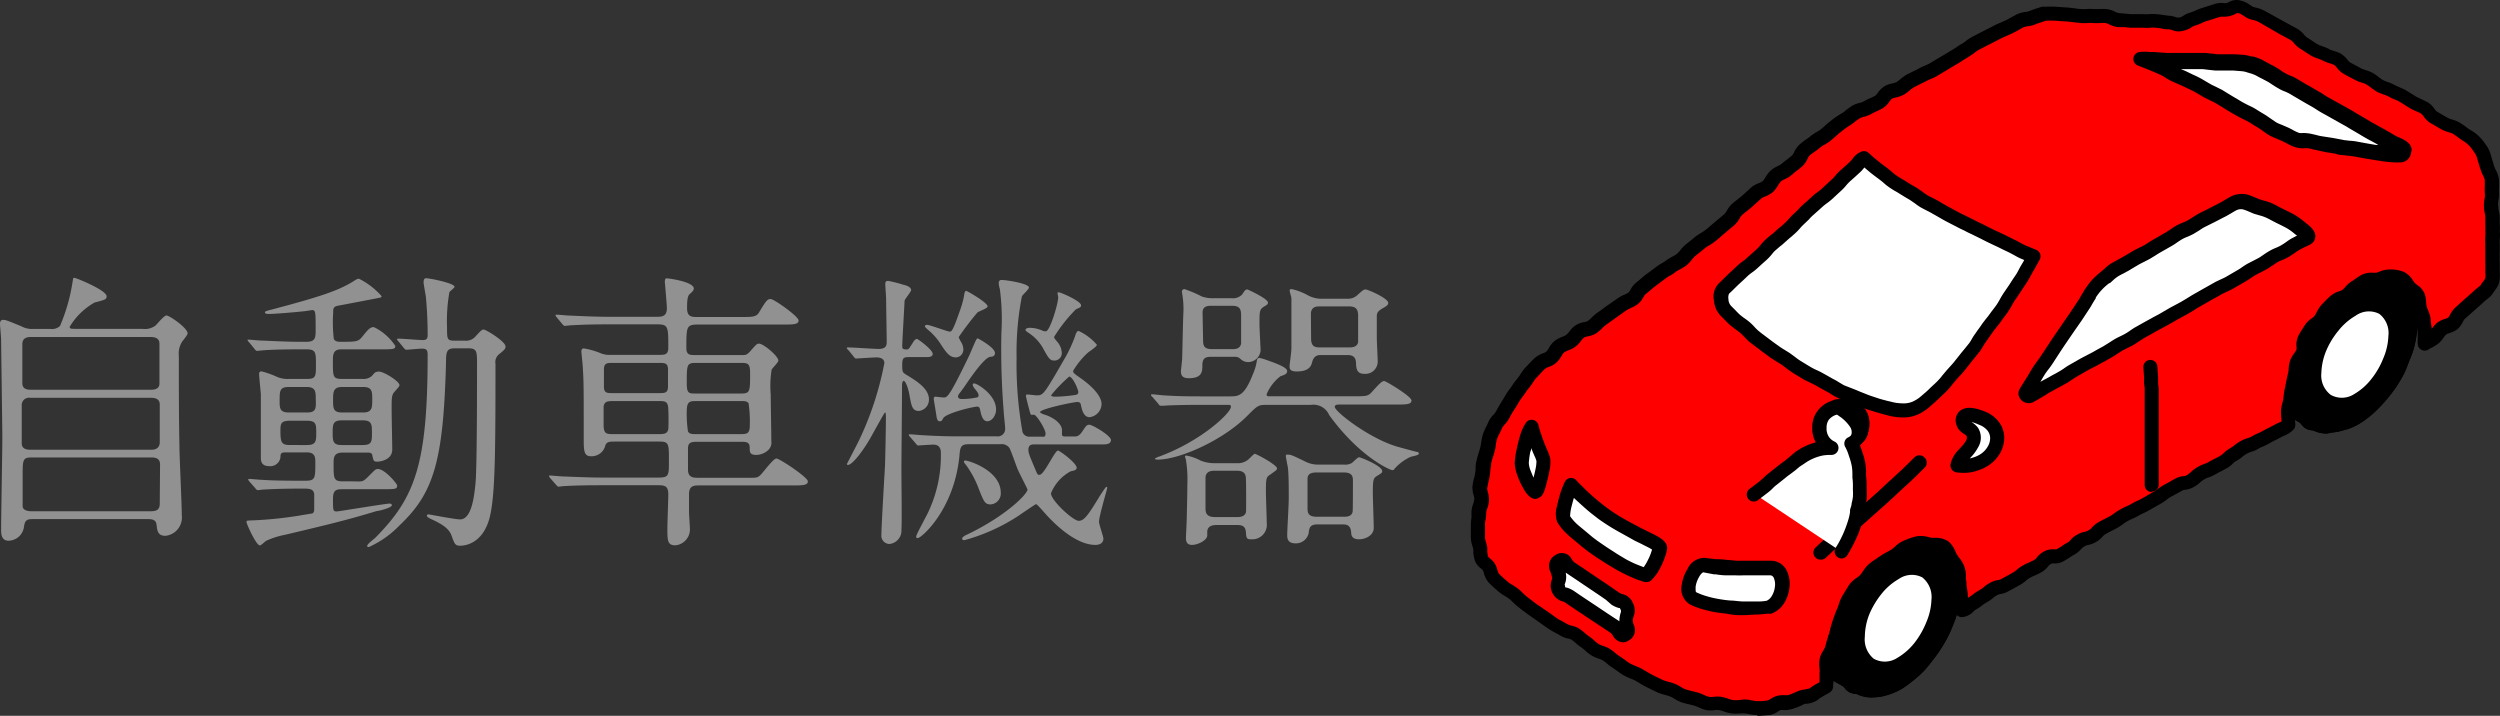 <svg xmlns="http://www.w3.org/2000/svg" width="245.061" height="70.168" viewBox="0 0 245.061 70.168">
  <rect x="0" y="0" width="245.061" height="70.168" fill="#333333" stroke="none"/>
  <g id="グループ_9463" data-name="グループ 9463" transform="translate(-1130.056 -629.906)">
    <g id="グループ_9462" data-name="グループ 9462">
      <path id="パス_108" data-name="パス 108" d="M680.57,693.27c.46,1.15.57,1.43,1.12,1.43a1.07,1.07,0,0,0,1-1.14c0-2.19-3.15-3.16-3.47-3.16,0,0-.14,0-.14.08s0,.12.2.35a9.816,9.816,0,0,1,1.29,2.44Z" transform="translate(545.466 -15.35)" fill="#919191"/>
      <path id="パス_112" data-name="パス 112" d="M717.81,690.08c-.14,0-.57.46-.69.55a1.26,1.26,0,0,1-.75.17h-2.46a2.84,2.84,0,0,1-1.47-.35c-1.18-.57-1.32-.63-1.61-.63-.11,0-.2,0-.2.12s.14.8.2,1.12c.09.6.09,2.27.09,3s-.15,3.11-.15,3.62c0,.32,0,.84.84.84a1.28,1.28,0,0,0,1.26-1c.06-.55.14-.86.89-.86h2.39c.37,0,.83,0,.89.8,0,.4.2.66.77.66s1.44-.34,1.44-1.12c0-.54-.09-2.93-.09-3.39,0-1.43.06-1.49.49-1.75s.43-.29.43-.43C720.08,690.94,718,690.08,717.81,690.08Zm-.63,5.34c-.09.49-.63.49-.86.49h-2.64c-.87,0-.92-.4-.92-.83v-2.9c0-.61.63-.61.92-.61h2.64c.83,0,.89.41.89.81s0,2.93-.03,3.04Z" transform="translate(545.466 -15.35)" fill="#919191"/>
      <path id="パス_114" data-name="パス 114" d="M707.59,689.74c-.09,0-.49.43-.58.51a1.58,1.58,0,0,1-1.17.41h-2.16a3.61,3.61,0,0,1-1.41-.26,4.72,4.72,0,0,0-1.4-.49.11.11,0,0,0-.12.11c0,.06.09.26.09.32a11.449,11.449,0,0,1,.14,2.35c0,1.1-.06,3.19-.06,3.39s-.08,1.84-.08,1.87c0,.43.11.72.6.72s1.41-.38,1.49-.89v-.38c0-.68.71-.68.94-.68h2c.66,0,.83.25.86.83s.2.57.54.57a1.42,1.42,0,0,0,1.5-1.32c0-.49-.09-2.81-.09-3.36,0-.92,0-1.35.26-1.55.74-.52.83-.57.83-.72C709.74,690.8,707.73,689.74,707.59,689.74Zm-.86,5.71c-.12.49-.66.49-.87.49h-2.18c-.83,0-.92-.43-.92-.83v-3.08c.06-.63.66-.63.89-.63h2.18c.81,0,.89.43.89.84.03.25.03,3.07.01,3.21Z" transform="translate(545.466 -15.35)" fill="#919191"/>
      <path id="パス_101" data-name="パス 101" d="M600.91,676.18c-.26,0-.95.89-1.09,1a1.76,1.76,0,0,1-1.29.31H592c-.41,0-.58,0-.58-.2a6.7,6.7,0,0,1,2.44-2.38c1-.26,1.18-.29,1.18-.61,0-.6-3-1.81-3.16-1.81s-.11.09-.23.72a17.539,17.539,0,0,1-1.18,4,1.15,1.15,0,0,1-.94.29h-1.67a2.2,2.2,0,0,1-1.18-.26c-1.37-.57-1.55-.63-1.78-.63s-.31.17-.31.37.06.69.11,1.53c0,.43.12,8.84.12,9.59,0,1.43-.12,7.78-.12,9.07,0,.35,0,1.09.72,1.09a1.56,1.56,0,0,0,1.52-1.35c.09-.77.4-.77,1-.77h11.08c.4,0,.86,0,.92.57s.12,1.07.86,1.07a1.8,1.8,0,0,0,1.61-2c0-1.07-.23-5.8-.23-6.75-.06-2.9-.06-6-.06-8.88a2.19,2.19,0,0,1,.32-1.4c.09-.12.54-.66.54-.81C603,677.42,601.2,676.18,600.91,676.18ZM586.78,679c0-.48.26-.71.83-.71h11.75c.86,0,.86.49.86.71v3.85c0,.61-.63.61-.86.61H587.58c-.8,0-.8-.46-.8-.72Zm13.47,15.63c0,.57-.29.74-.86.74H587.64c-.34,0-.8-.11-.83-.46v-3c0-1.52,0-1.81.83-1.81h11.84c.63,0,.8.31.8.69Zm0-6c0,.25-.12.71-.8.71H587.58c-.23,0-.86,0-.86-.63V685a.72.72,0,0,1,.84-.75h11.8c.26,0,.89,0,.89.66Z" transform="translate(545.466 -15.35)" fill="#919191"/>
      <path id="パス_102" data-name="パス 102" d="M623,694.79c0-.17-.17-.17-.23-.17-.37,0-5,.77-5.17.77-.37,0-.37-.11-.37-1.23,0-.92.35-.95,1-.95H622c1.38,0,1.52,0,1.52-.37,0-.15-1.2-1.61-1.89-1.61-.23,0-.29.09-.92.72s-.6.49-1.72.49h-.78c-.92,0-.92-.26-.92-1.73,0-.57,0-1.09.89-1.09h2.44c.15,0,.41,0,.46.23.12.58.12.66.52.66.12,0,1.44-.11,1.44-1.18,0-.54-.06-3.33-.06-4,0-.89,0-1.26.17-1.52s.6-.63.6-.8c0-.38-1.55-1.33-2-1.33s-.49.21-.72.44a1.25,1.25,0,0,1-.92.28h-2c-.89,0-.89-.23-.89-1.69,0-.66,0-1.21.81-1.21h3.76c1.38,0,1.55,0,1.55-.34a5.289,5.289,0,0,0-2.1-1.84c-.37,0-.54.2-1.15.95-.4.49-.57.49-2.18.49-.23,0-.51-.06-.6-.29a14.191,14.191,0,0,1-.06-2.56c0-.4,0-.6.49-.69s3-.57,3.62-.69.63-.11.63-.25a7.28,7.28,0,0,0-2.21-1.7c-.12,0-.17,0-.66.32-1.44.86-3.1,1.43-7.78,2.67-.67.17-.78.2-.78.31s.14.15.37.15c.64,0,2.7-.18,3.42-.26.09,0,.81-.12.83-.12.35,0,.35.2.35,1.93,0,.74,0,1.18-.89,1.18h-.75c-1.35,0-3.39-.12-3.65-.12s-1.06-.09-1.26-.09-.11,0-.11.06,0,.06.14.2l.54.66c.09.12.15.18.26.18l.61-.06c.08,0,1-.09,3.36-.09h.92c.86,0,.86.38.86,1.5s0,1.4-.86,1.4h-1.78a2.588,2.588,0,0,1-1.24-.23,8.883,8.883,0,0,0-1.44-.51c-.2,0-.25.11-.25.23,0,.28.14,1.66.17,2v6.2c0,.29,0,.86.83.86a1,1,0,0,0,1.09-.86c0-.43.09-.49.58-.49h2c.84,0,.84.52.84,1,0,1.55,0,1.78-1,1.78-1.21,0-3,0-4.25-.09-.2,0-1.09-.09-1.21-.09s-.11,0-.11.06,0,.06.11.2l.58.66c.11.15.17.18.26.18s.48-.06.6-.06,1.23-.09,3.73-.09c.69,0,1.09,0,1.18.52v1.41c0,.23,0,.43-.2.51,0,0-1.09.17-1.21.2a38.491,38.491,0,0,1-5,.49c-.09,0-.23,0-.23.15s.94,2.29,1.32,2.29c.11,0,.51-.4.63-.46a7.857,7.857,0,0,1,1.78-.57c3.62-.86,6-1.41,9-2.33C621.92,695.31,623,695,623,694.79Zm-4.94-11.6h2.13c.89,0,.89.46.89,1.23s0,1.27-.89,1.27H618.1c-.86,0-.86-.46-.86-1.21s0-1.29.86-1.29Zm0,3.27h2.1c.89,0,.89.43.89,1.24s0,1.18-.89,1.18h-2.1c-.86,0-.86-.44-.86-1.24s.04-1.18.9-1.18Zm-3.41,2.42H613c-.83,0-.92-.29-.92-1.38,0-.64,0-1,.89-1h1.73c.89,0,.89.38.89,1.18s-.01,1.2-.9,1.2Zm0-3.19H612.9c-.9,0-.9-.46-.9-1.12,0-1,0-1.38.9-1.38h1.75c.89,0,.89.49.89,1.15.04.95.04,1.35-.85,1.35Z" transform="translate(545.466 -15.35)" fill="#919191"/>
      <path id="パス_103" data-name="パス 103" d="M632,677.56c-.18,0-.26.09-.84.72a1.21,1.21,0,0,1-1,.37h-.95c-.8,0-.8-.11-.8-1.32a16.14,16.14,0,0,1,.23-3.42c0-.08.51-.43.51-.54,0-.35-2.41-.84-2.81-.84-.2,0-.23.26-.23.41s.2,1.2.23,1.43c.06.72.17,1.93.17,3.74,0,.37-.14.48-.49.48s-2-.14-2.41-.14c-.06,0-.09,0-.09.06s0,.08.12.2l.54.66c.09.11.15.17.26.17s1.27-.11,1.52-.11c.49,0,.55.2.55.63,0,10.8-1.26,14-5.14,17.92-.12.11-.78.6-.78.77s.06.12.18.12a9.69,9.69,0,0,0,3-2.13c3.36-3.18,4.28-6.31,4.54-15.91,0-1.09.06-1.43.86-1.43h1.32c.86,0,.86.31.86,1.58,0,2.21,0,9.88-.14,11.57-.14,1.44-.4,3.62-1.52,3.62-.49,0-3-.49-3.08-.49s-.17,0-.17.12.09.2.72.48c.89.44,1.46.84,1.69,1.47.29.8.35,1,.84,1,.34,0,2.15-.09,2.87-2.65.57-2.12.6-6.34.6-15.16a1,1,0,0,1,.4-1c.55-.44.58-.52.58-.72C634.16,678.74,632.23,677.56,632,677.56Z" transform="translate(545.466 -15.35)" fill="#919191"/>
      <path id="パス_104" data-name="パス 104" d="M660.7,690.2c-.32,0-1.32,1.4-1.61,1.66s-.37.23-1.58.23h-4.42c-.52,0-1.06,0-1.06-.8v-2.07c0-.57.28-.66.89-.66h4.16c.66,0,1,0,1,.6,0,.4,0,.69.66.69a1.77,1.77,0,0,0,1.17-.49,1,1,0,0,0,.29-.86c0-.66-.06-3.85-.06-4.56a10.054,10.054,0,0,1,.09-2.45c.06-.14.66-.71.66-.89,0-.43-1.46-1.66-1.9-1.66-.2,0-.28.08-.86.75-.34.37-.46.37-.77.37h-4.6c-.54,0-.89,0-.89-.69,0-2.07,0-2.3,1.12-2.3h8.33c1,0,1.55,0,1.55-.4s-2.41-2.1-2.73-2.1-.43.12-1.12,1.27c-.28.49-.63.49-1.83.49H653c-.6,0-1.06,0-1.06-.87,0-.4,0-1.14.23-1.35s.43-.37.43-.57c0-.66-2.41-1-2.7-1-.06,0-.14.09-.14.35,0,.08.2,2.18.2,2.58,0,.84-.52.84-1.06.84h-4.57c-1.35,0-2.53-.06-3.93-.12-.18,0-1.07-.09-1.27-.09,0,0-.08,0-.08.06s0,.06.11.2l.55.66c.11.12.14.18.26.18l.6-.06c.29,0,1.12-.09,3.65-.09H649c1.1,0,1.1.23,1.1,2.27,0,.72-.35.72-.89.72h-4.77a2.22,2.22,0,0,1-1-.17,7.05,7.05,0,0,0-1.63-.46c-.2,0-.23.17-.23.31s.14,1.35.14,1.58c.09,1.41.09,2,.09,6.89,0,1.21,0,1.79.71,1.79a1.38,1.38,0,0,0,1.41-1.07c.14-.37.46-.37.92-.37h4.37c.94,0,.94.2.94,1.89,0,1.47,0,1.64-1.09,1.64h-5.34c-1.35,0-2.53-.06-3.93-.11-.2,0-1.1-.09-1.27-.09s-.11,0-.11.06,0,.06.11.2l.58.66c.11.11.14.17.23.17s.51-.06.63-.06,1.09-.08,3.62-.08H649c.67,0,1.1,0,1.1.89,0,.49-.09,2.81-.09,3.36,0,1.15,0,1.64.78,1.64a1.57,1.57,0,0,0,1.43-1.58c0-.26-.09-1.41-.09-1.67V693.7c0-.86.52-.86,1-.86h9.1c1,0,1.55,0,1.55-.4S661,690.2,660.7,690.2Zm-16.91-8.71c0-.66.31-.66.89-.66h4.48c.6,0,.91,0,.91.66v1.64c0,.66-.31.66-.91.66h-4.48c-.61,0-.89,0-.89-.66Zm6.31,5.81c-.08.51-.46.51-1,.51h-4.34c-.72,0-1,0-1-.92v-1.81c.09-.51.46-.51,1-.51h4.34c.71,0,1,0,1,.89.03.26.03,1.69,0,1.84Zm2.7-6.47h4.43c.68,0,.89.06.89,1,0,1.81,0,2-.89,2H652.8c-.69,0-.89,0-.89-1,0-1.83,0-2,.89-2Zm0,3.74h4.4c.37,0,.63,0,.77.23a12.1,12.1,0,0,1,.12,2.12c0,.84-.26.89-.89.89h-4.4c-.34,0-.63,0-.77-.26a11.589,11.589,0,0,1-.12-2.09c.03-.84.29-.89.92-.89Z" transform="translate(545.466 -15.35)" fill="#919191"/>
      <path id="パス_105" data-name="パス 105" d="M675.6,677.62a6,6,0,0,1,1.26,1.46c.58.89.89,1.21,1.44,1.21a.76.76,0,0,0,.72-.81,1.389,1.389,0,0,0-.18-.63,3.993,3.993,0,0,1-.28-.54,28.642,28.642,0,0,1,1.84-2.42c.11-.11,1-.4,1-.6,0-.37-2-1.52-2.1-1.52s-.14.14-.17.23a8.073,8.073,0,0,1-.37,1.49c-.78,2.27-.89,2.27-1.09,2.27s-1.93-.66-2.21-.66c-.12,0-.21.06-.21.14S675.46,677.5,675.6,677.62Z" transform="translate(545.466 -15.35)" fill="#919191"/>
      <path id="パス_106" data-name="パス 106" d="M680.17,678.8c-.06.11-.49,1.12-.55,1.26-2,4.16-2.18,4.16-2.53,4.16-.14,0-.71-.08-.8-.08s-.17.05-.17.2.2,1.2.28,1.81c.06.26.12.4.32.4s.23-.12.32-.29c.23-.43,2.29-1,3.3-1.15.26,0,.29.15.34.38.09.43.23,1.06.69,1.06s.86-.58.86-1.15c0-1.46-1.86-2.56-2.15-2.56a.13.13,0,0,0-.14.12c0,.37.8.83.51,1.23a6.83,6.83,0,0,1-1.58.18s-.37,0-.37-.23.09-.2.72-1.12,1.86-2.7,2.44-2.79c.26,0,.46-.09.46-.37,0-.55-1.67-1.44-1.7-1.44S680.28,678.51,680.17,678.8Z" transform="translate(545.466 -15.35)" fill="#919191"/>
      <path id="パス_107" data-name="パス 107" d="M685.11,677.59c0,.09.17.2.25.26a4.341,4.341,0,0,1,1.41,1.43c.66,1.21.75,1.32,1.21,1.32a.73.73,0,0,0,.69-.77,1.779,1.779,0,0,0-.46-1.09c-.26-.32-.29-.35-.29-.46a15,15,0,0,1,2.13-2.7c.45-.2.51-.23.51-.4,0-.41-2-1.27-2.18-1.27s-.12.06-.12.12.06.31.06.37c0,.6-.77,3.19-1.18,3.33a.76.76,0,0,1-.34-.05,3.071,3.071,0,0,0-1.26-.29C685.36,677.39,685.11,677.45,685.11,677.59Z" transform="translate(545.466 -15.35)" fill="#919191"/>
      <path id="パス_109" data-name="パス 109" d="M674.65,685.54a1.11,1.11,0,0,0,1-1.12c0-1.06-1.15-1.78-2.24-2.44-.38-.23-.38-.31-.38-1s.18-.72.72-.72h1.73c.48,0,.54-.2.54-.31,0-.41-1.44-1.47-1.55-1.47s-.26.12-.4.37c-.38.58-.4.66-.58.66-.4,0-.46-.05-.46-.37s.23-4.22.23-4.39.64-.86.64-1.07-.26-.4-.75-.51a13.591,13.591,0,0,0-1.49-.38c-.23,0-.29.09-.29.32s.08,1.21.08,1.44.06,3.84.06,4.25-.17.66-.8.66c-.43,0-2.53-.15-3-.15-.06,0-.11,0-.11.06s0,.06.2.26l.46.57c.14.18.17.2.25.2s1.67-.11,2-.11.77.11.77.55a30.857,30.857,0,0,1-2.47,7.55c-.17.37-1.2,2.32-1.2,2.35a.09.09,0,0,0,.08.09c.52,0,1.64-1.64,2.16-2.53.23-.4,1.43-2.61,1.49-2.61s.09.06.09.54c0,1-.06,3.91-.09,4.71-.06,1.07-.35,5.89-.35,6.72a.81.81,0,0,0,.78.92,1.31,1.31,0,0,0,1.18-1.4c.06-.69,0-4.83,0-5.75,0-1.17.06-7,.06-8.27,0-.11,0-.57.17-.57s.46.74.57,1.46C673.93,685,674,685.54,674.65,685.54Z" transform="translate(545.466 -15.35)" fill="#919191"/>
      <path id="パス_110" data-name="パス 110" d="M691.37,686.89c-.26,0-.35.15-.69.66s-.58.49-.81.49H689c-.11,0-.31,0-.31-.2v-.43c0-.46-.51-1.09-1.63-1.49-.09,0-.52-.18-.52-.26,0-.32,3.3-1,3.65-1s.34.23.4.49.23,1,.8,1a1.33,1.33,0,0,0,1.18-1.27c0-1.09-1.64-2.27-2.13-2.61s-.66-.46-.66-.66a7.921,7.921,0,0,1,1.41-1.75c.12-.12.92-.61.92-.81a5.259,5.259,0,0,0-1.78-1.35c-.14,0-.23.09-.37.55a13.7,13.7,0,0,1-.92,2c-2.16,3.76-2.19,3.76-2.85,3.76-.11,0-.71-.08-.86-.08s-.17,0-.17.14.37,1.55.43,1.72.09.12.35.12,1.14,1.43,1.14,1.84-.25.31-.4.31h-1.12a.7.7,0,0,1-.74-.46,37.778,37.778,0,0,1-.58-7.29,28.553,28.553,0,0,1,.52-6c.06-.15.69-.69.69-.87,0-.4-2.24-.74-2.67-.74-.2,0-.29.11-.29.31a2.478,2.478,0,0,0,.11.58,22.659,22.659,0,0,1,.15,4.33,76.324,76.324,0,0,0,.23,7.7c0,.23.14,1.38.14,1.64a.73.73,0,0,1-.83.77H679c-1,0-2.1,0-3.91-.11-.2,0-1.09-.09-1.29-.09s-.11,0-.11.09.14.17.17.23l.49.57c.17.23.2.2.28.2s1.21-.08,1.44-.08c.75,0,.75.6.75.89a13,13,0,0,1-1.18,5.6c-.17.4-1.24,2.32-1.24,2.5s.06.17.15.17c.37,0,3.56-2.79,4.08-8,.08-.94.14-1.2.94-1.2h3.08a.93.93,0,0,1,.89.37c.14.23.63,1.64.77,2,.23.55,1,2,1,2.07,0,.46-2.24,2.7-6.12,4.51-.14.09-.29.2-.29.31s.15.15.21.15a18.521,18.521,0,0,0,5.34-2.41c.26-.18,1.63-1.12,1.69-1.12s.17.08.75.74,2.9,3.25,5.08,3.25c.32,0,.78-.12.78-.61,0-.22-.43-1.4-.43-1.66,0-.55.8-3.19.8-3.3s0-.12-.06-.12-.14.09-.66.89c-1.12,1.84-1.52,2.44-2.07,2.44s-2.72-2-2.72-2.7a4.268,4.268,0,0,1,1.92-2.15c.26-.06.6-.11.6-.34,0-.49-1.69-1.7-1.83-1.7-.32,0-1.35,2.38-1.81,2.38-.18,0-.2,0-.43-.57-.61-1.44-.66-1.58-.66-1.9,0-.51.37-.51.57-.51h6.69c.29,0,.83,0,.83-.43S691.68,686.89,691.37,686.89Zm-2-4.73c.35,0,.84,1.09.92,1.49,0,.2-.06.26-.23.31a13.821,13.821,0,0,1-2,.18c-.14,0-.43,0-.43-.15a14.262,14.262,0,0,1,1.78-1.83Z" transform="translate(545.466 -15.35)" fill="#919191"/>
      <path id="パス_111" data-name="パス 111" d="M723.41,689.54c-.26-.06-1.61-.43-1.92-.52-2.7-.81-6.06-3.42-6.06-3.88,0-.23.26-.23.6-.23h5.4c1,0,1.52,0,1.52-.4s-2.5-1.9-2.67-1.9-.34.09-1.15,1c-.43.49-.57.49-1.84.49H709c-.14,0-.25,0-.25-.2a4.367,4.367,0,0,1,1.35-1.76c.44-.15.66-.23.66-.51s-.58-.58-1.78-1a6.991,6.991,0,0,0-.92-.29c-.15,0-.23.06-.26.23a5.108,5.108,0,0,1-.38,1.33c-.86,2.21-1.43,2.21-2.29,2.21h-2.39c-1.35,0-2.52,0-3.93-.09-.2,0-1.09-.11-1.26-.11s-.12,0-.12.08,0,.06.12.17l.57.66c.09.12.14.21.23.21A4.544,4.544,0,0,0,699,685c.26,0,1.09-.06,3.62-.06H705c.14,0,.25,0,.25.2,0,.58-2.87,3.33-7,4.86-.05,0-.45.17-.45.23s.17.08.25.08c2.19,0,6.47-1.92,8.82-4.31,1.06-1.06,1.06-1.06,2.07-1.06h4.16a1.68,1.68,0,0,1,1.78,1c3,4.14,6,5.4,6.18,5.4s.17-.06.26-.17a4.8,4.8,0,0,1,1.52-1.12c.11-.06.83-.15.83-.32S723.53,689.56,723.41,689.54Z" transform="translate(545.466 -15.35)" fill="#919191"/>
      <path id="パス_113" data-name="パス 113" d="M711,681.12c0,.26,0,.55.71.55s1.32-.2,1.47-.81c.08-.28.2-.8.83-.8h2.67c.52,0,.81.2.83.75s.06,1.09.81,1.09a1.21,1.21,0,0,0,1.32-1.15c0-.35-.09-2-.09-2.39v-2.09c0-.23,0-.49.64-.83.37-.21.48-.32.48-.49,0-.46-2-1.32-2.21-1.32s-.28.08-.8.54a1.34,1.34,0,0,1-1,.37h-2.41a2.89,2.89,0,0,1-1.35-.28,6.139,6.139,0,0,0-1.66-.66c-.15,0-.23,0-.23.14s.17.63.17.75v4.91C711.18,679.75,711,681,711,681.12Zm2.09-5.2c.09-.63.58-.63.89-.63h2.82c.63,0,.92.2.92.92v2.59c-.12.51-.61.51-.89.51H714c-.4,0-.89,0-.89-.86Z" transform="translate(545.466 -15.35)" fill="#919191"/>
      <path id="パス_115" data-name="パス 115" d="M700.47,680.4c0,.15-.12,1.18-.12,1.21,0,.4.09.72.78.72,1.32,0,1.32-.69,1.32-1.27,0-.8.43-.83.94-.83h2.27a.75.75,0,0,1,.55.23,1.07,1.07,0,0,0,.69.29,1.24,1.24,0,0,0,1.26-1.15c0-.14-.11-2.13-.11-2.53,0-1.35,0-1.49.48-1.78.29-.17.35-.23.35-.37,0-.4-2-1.29-2-1.29-.2,0-.26.08-.52.48a1.22,1.22,0,0,1-1,.38h-1.81a3.29,3.29,0,0,1-1.15-.17,12.429,12.429,0,0,0-1.69-.72.23.23,0,0,0-.26.23c0,.11.08.49.08.6a8.481,8.481,0,0,1,.06,1.52C700.55,676.7,700.49,679.89,700.47,680.4Zm2-4.51c0-.66.57-.66.89-.66h2c.77,0,.89.35.89.95v2.76c-.11.54-.6.54-.89.54h-1.95c-.81,0-.89-.34-.89-.94Z" transform="translate(545.466 -15.35)" fill="#919191"/>
    </g>
    <g id="グループ_9461" data-name="グループ 9461">
      <path id="パス_297" data-name="パス 297" d="M760.5,690.59a3,3,0,0,0-1-.34,5,5,0,0,0-1.1,0,6.006,6.006,0,0,0-1.09.2,6.081,6.081,0,0,0-1,.36,5.268,5.268,0,0,0-1,.53,2.849,2.849,0,0,0-.74.82c.35.48.46.39.92.76s.39.5.95.72a1.48,1.48,0,0,1,.62-.81,2.34,2.34,0,0,1,1-.38,2.648,2.648,0,0,1,1,0,1.9,1.9,0,0,1,1.49,1.65,2.919,2.919,0,0,1-.12,1.19,4,4,0,0,1-.54,1.08c.26.35.39.2.78.39s.35.35.79.38a5.95,5.95,0,0,0,.6-.91,4.488,4.488,0,0,0,.44-1,3.639,3.639,0,0,0,.11-1.07,3.561,3.561,0,0,0-.58-2.07,4.685,4.685,0,0,0-.69-.83,3.84,3.84,0,0,0-.84-.67Z" transform="translate(545.466 -15.35)" fill="#fff"/>
      <path id="パス_298" data-name="パス 298" d="M761.47,697.81h-.06a1.37,1.37,0,0,1-.84-.32.689.689,0,0,0-.19-.12l-.19-.06a1.23,1.23,0,0,1-.84-.54.69.69,0,0,1,0-.79,3.444,3.444,0,0,0,.45-.9,2.219,2.219,0,0,0,.1-.91,1.221,1.221,0,0,0-.31-.69,1.36,1.36,0,0,0-.69-.37,2,2,0,0,0-.77,0,1.6,1.6,0,0,0-.7.27.91.91,0,0,0-.37.45.65.65,0,0,1-.35.41.66.66,0,0,1-.55,0,2.09,2.09,0,0,1-.86-.57,2.327,2.327,0,0,0-.27-.26,3.178,3.178,0,0,0-.32-.22,2,2,0,0,1-.72-.67.67.67,0,0,1-.05-.73,3.359,3.359,0,0,1,.93-1,5.437,5.437,0,0,1,1.1-.61,7,7,0,0,1,1.16-.4,6.805,6.805,0,0,1,1.19-.22,6,6,0,0,1,1.25.05,3.559,3.559,0,0,1,1.29.43,4.5,4.5,0,0,1,1,.76,5.4,5.4,0,0,1,.79,1,4.77,4.77,0,0,1,.52,1.15,5.639,5.639,0,0,1,0,2.54,4.62,4.62,0,0,1-.5,1.13,6.1,6.1,0,0,1-.67,1A.7.7,0,0,1,761.47,697.81Zm-.61-1.74.12.06a2,2,0,0,1,.26.14c.08-.12.15-.25.23-.39a4.262,4.262,0,0,0,.38-.85,3,3,0,0,0,.08-.88,3.062,3.062,0,0,0-.1-.87,3.749,3.749,0,0,0-.37-.84,4.312,4.312,0,0,0-.6-.71,3.379,3.379,0,0,0-.71-.55h0a2.227,2.227,0,0,0-.79-.25,4.5,4.5,0,0,0-1,0,5.516,5.516,0,0,0-1,.18,6.5,6.5,0,0,0-.93.33,3.509,3.509,0,0,0-.83.45l-.23.2a3.51,3.51,0,0,1,.43.3,2.673,2.673,0,0,1,.29.27,2.781,2.781,0,0,1,.44-.39,3,3,0,0,1,1.26-.5,3.291,3.291,0,0,1,1.33,0,2.71,2.71,0,0,1,1.38.78,2.631,2.631,0,0,1,.66,1.45,3.46,3.46,0,0,1-.15,1.49A5.485,5.485,0,0,1,760.86,696.07Z" transform="translate(545.466 -15.35)"/>
      <path id="パス_301" data-name="パス 301" d="M773.51,694.31a1.26,1.26,0,0,0-.85-.29,1,1,0,0,0-.8.37.9.9,0,0,0,.16,1.23,1.649,1.649,0,0,0,.88.22,1.21,1.21,0,0,0,.88-.25,3.745,3.745,0,0,0-.15-1.05C773.61,694.41,773.59,694.41,773.51,694.31Z" transform="translate(545.466 -15.35)" fill="#fff"/>
      <path id="パス_302" data-name="パス 302" d="M772.94,696.53h-.05a2.39,2.39,0,0,1-1.29-.37,1.58,1.58,0,0,1-.28-2.18,1.68,1.68,0,0,1,1.32-.65,1.9,1.9,0,0,1,1.32.46l.08.09h0a.88.88,0,0,1,.24.53l.07.34a2.649,2.649,0,0,1,.08.83.66.66,0,0,1-.18.45,1.84,1.84,0,0,1-1.31.5Zm-.24-1.82h0a.34.34,0,0,0-.27.1.17.17,0,0,0,0,.14.19.19,0,0,0,0,.12,1.419,1.419,0,0,0,.48.09h.15v-.07a.668.668,0,0,0-.06-.31.64.64,0,0,0-.3-.07ZM773.05,694.83Z" transform="translate(545.466 -15.35)"/>
      <g id="_5" data-name="5" transform="translate(545.466 -31.307)">
        <g id="_6" data-name="6">
          <g id="Axonometric_Cylinder" data-name="Axonometric Cylinder">
            <path id="パス_253" data-name="パス 253" d="M767.09,713.36a5.8,5.8,0,0,1,1.27-.56,3.879,3.879,0,0,1,1.36-.17,2.76,2.76,0,0,1,1.33.34c.57.33.55.38,1.13.71s.6.28,1.18.62.93.06,1.14.69-.28.54-.58,1-.32.52-.62,1-.29.53-.59,1-.32.51-.62,1l-.59,1c-.31.52-.3.53-.6,1s-.34.49-.64,1-.3.53-.6,1l-.6,1.05c-.31.52-.32.51-.62,1s-.29.53-.58,1-.29.53-.6,1.05,0,.92-.61,1-.58-.34-1.16-.67-.59-.32-1.16-.66-.59-.32-1.16-.66a2.841,2.841,0,0,1-.92-1,3.9,3.9,0,0,1-.5-1.25,5.712,5.712,0,0,1-.14-1.35,7.912,7.912,0,0,1,.09-1.27,9.134,9.134,0,0,1,.23-1.25,10.859,10.859,0,0,1,.4-1.22c.16-.39.35-.77.55-1.15a12.15,12.15,0,0,1,.66-1.09c.23-.36.46-.72.72-1.06a10.905,10.905,0,0,1,.85-.94,9.631,9.631,0,0,1,.92-.89,7.759,7.759,0,0,1,1.06-.27Z" fill="#fff"/>
            <path id="パス_254" data-name="パス 254" d="M767.09,713.36a5.8,5.8,0,0,1,1.27-.56,3.879,3.879,0,0,1,1.36-.17,2.76,2.76,0,0,1,1.33.34c.57.33.55.38,1.13.71s.6.28,1.18.62.93.06,1.14.69-.28.54-.58,1-.32.52-.62,1-.29.53-.59,1-.32.51-.62,1l-.59,1c-.31.52-.3.53-.6,1s-.34.49-.64,1-.3.53-.6,1l-.6,1.05c-.31.52-.32.51-.62,1s-.29.53-.58,1-.29.53-.6,1.05,0,.92-.61,1-.58-.34-1.16-.67-.59-.32-1.16-.66-.59-.32-1.16-.66a2.841,2.841,0,0,1-.92-1,3.9,3.9,0,0,1-.5-1.25,5.712,5.712,0,0,1-.14-1.35,7.912,7.912,0,0,1,.09-1.27,9.134,9.134,0,0,1,.23-1.25,10.859,10.859,0,0,1,.4-1.22c.16-.39.35-.77.55-1.15a12.15,12.15,0,0,1,.66-1.09c.23-.36.46-.72.72-1.06a10.905,10.905,0,0,1,.85-.94,9.631,9.631,0,0,1,.92-.89,7.759,7.759,0,0,1,1.06-.27Z" fill="#fff"/>
            <g id="Cylinder_face" data-name="Cylinder face">
              <path id="パス_255" data-name="パス 255" d="M765.05,724.94a7,7,0,0,0,.11,1.17,4.906,4.906,0,0,0,.36,1.12,3.1,3.1,0,0,0,.69.95,2.7,2.7,0,0,0,1,.6,3.2,3.2,0,0,0,1.17.1,4.438,4.438,0,0,0,1.13-.25,5.9,5.9,0,0,0,1.08-.47,9.828,9.828,0,0,0,1-.75,10.882,10.882,0,0,0,1-.84,11.736,11.736,0,0,0,.81-1c.27-.35.52-.67.75-1a11.666,11.666,0,0,0,.66-1.09,12.3,12.3,0,0,0,.53-1.17,11.421,11.421,0,0,0,.42-1.2,11.685,11.685,0,0,0,.25-1.26,9.312,9.312,0,0,0,.1-1.27,6.254,6.254,0,0,0-.1-1.18,5,5,0,0,0-.37-1.11,3.079,3.079,0,0,0-.7-.94,2.611,2.611,0,0,0-1-.61,3.191,3.191,0,0,0-1.17-.09,4.157,4.157,0,0,0-1.15.22,6.206,6.206,0,0,0-1.07.48,8.013,8.013,0,0,0-1,.76,12.354,12.354,0,0,0-1,.85,10.719,10.719,0,0,0-.84,1c-.26.33-.5.68-.73,1a10.554,10.554,0,0,0-.67,1.09,10.11,10.11,0,0,0-.49,1.18,11.393,11.393,0,0,0-.4,1.21,9.286,9.286,0,0,0-.27,1.25,7.876,7.876,0,0,0-.1,1.25Z" fill="#fff"/>
              <path id="パス_256" data-name="パス 256" d="M765.05,724.94a7,7,0,0,0,.11,1.17,4.906,4.906,0,0,0,.36,1.12,3.1,3.1,0,0,0,.69.95,2.7,2.7,0,0,0,1,.6,3.2,3.2,0,0,0,1.17.1,4.438,4.438,0,0,0,1.13-.25,5.9,5.9,0,0,0,1.08-.47,9.828,9.828,0,0,0,1-.75,10.882,10.882,0,0,0,1-.84,11.736,11.736,0,0,0,.81-1c.27-.35.52-.67.75-1a11.666,11.666,0,0,0,.66-1.09,12.3,12.3,0,0,0,.53-1.17,11.421,11.421,0,0,0,.42-1.2,11.685,11.685,0,0,0,.25-1.26,9.312,9.312,0,0,0,.1-1.27,6.254,6.254,0,0,0-.1-1.18,5,5,0,0,0-.37-1.11,3.079,3.079,0,0,0-.7-.94,2.611,2.611,0,0,0-1-.61,3.191,3.191,0,0,0-1.17-.09,4.157,4.157,0,0,0-1.15.22,6.206,6.206,0,0,0-1.07.48,8.013,8.013,0,0,0-1,.76,12.354,12.354,0,0,0-1,.85,10.719,10.719,0,0,0-.84,1c-.26.33-.5.68-.73,1a10.554,10.554,0,0,0-.67,1.09,10.11,10.11,0,0,0-.49,1.18,11.393,11.393,0,0,0-.4,1.21,9.286,9.286,0,0,0-.27,1.25,7.876,7.876,0,0,0-.1,1.25Z" fill="#fff"/>
            </g>
            <path id="パス_257" data-name="パス 257" d="M767.09,713.36a5.8,5.8,0,0,1,1.27-.56,3.879,3.879,0,0,1,1.36-.17,2.76,2.76,0,0,1,1.33.34c.57.33.55.38,1.13.71s.6.28,1.18.62.93.06,1.14.69-.28.54-.58,1-.32.52-.62,1-.29.53-.59,1-.32.51-.62,1l-.59,1c-.31.52-.3.53-.6,1s-.34.49-.64,1-.3.53-.6,1l-.6,1.05c-.31.52-.32.51-.62,1s-.29.53-.58,1-.29.53-.6,1.05,0,.92-.61,1-.58-.34-1.16-.67-.59-.32-1.16-.66-.59-.32-1.16-.66a2.841,2.841,0,0,1-.92-1,3.9,3.9,0,0,1-.5-1.25,5.712,5.712,0,0,1-.14-1.35,7.912,7.912,0,0,1,.09-1.27,9.134,9.134,0,0,1,.23-1.25,10.859,10.859,0,0,1,.4-1.22c.16-.39.35-.77.55-1.15a12.15,12.15,0,0,1,.66-1.09c.23-.36.46-.72.72-1.06a10.905,10.905,0,0,1,.85-.94,9.631,9.631,0,0,1,.92-.89,7.759,7.759,0,0,1,1.06-.27Z"/>
            <g id="Cylinder_face-2" data-name="Cylinder face">
              <path id="パス_258" data-name="パス 258" d="M765.05,724.94a7,7,0,0,0,.11,1.17,4.906,4.906,0,0,0,.36,1.12,3.1,3.1,0,0,0,.69.95,2.7,2.7,0,0,0,1,.6,3.2,3.2,0,0,0,1.17.1,4.438,4.438,0,0,0,1.13-.25,5.9,5.9,0,0,0,1.08-.47,9.828,9.828,0,0,0,1-.75,10.882,10.882,0,0,0,1-.84,11.736,11.736,0,0,0,.81-1c.27-.35.52-.67.75-1a11.666,11.666,0,0,0,.66-1.09,12.3,12.3,0,0,0,.53-1.17,11.421,11.421,0,0,0,.42-1.2,11.685,11.685,0,0,0,.25-1.26,9.312,9.312,0,0,0,.1-1.27,6.254,6.254,0,0,0-.1-1.18,5,5,0,0,0-.37-1.11,3.079,3.079,0,0,0-.7-.94,2.611,2.611,0,0,0-1-.61,3.191,3.191,0,0,0-1.17-.09,4.157,4.157,0,0,0-1.15.22,6.206,6.206,0,0,0-1.07.48,8.013,8.013,0,0,0-1,.76,12.354,12.354,0,0,0-1,.85,10.719,10.719,0,0,0-.84,1c-.26.33-.5.68-.73,1a10.554,10.554,0,0,0-.67,1.09,10.11,10.11,0,0,0-.49,1.18,11.393,11.393,0,0,0-.4,1.21,9.286,9.286,0,0,0-.27,1.25,7.876,7.876,0,0,0-.1,1.25Z"/>
            </g>
            <path id="パス_259" data-name="パス 259" d="M766.44,729.22a1.3,1.3,0,0,1-1-.53.91.91,0,0,0-.27-.25l-.58-.33-.59-.33-.53-.3-.63-.37a3.4,3.4,0,0,1-1.15-1.22,4.528,4.528,0,0,1-.59-1.46,7.305,7.305,0,0,1-.16-1.49,8.525,8.525,0,0,1,.1-1.38v-.12a7.906,7.906,0,0,1,.23-1.22c.15-.52.28-.91.42-1.28a13.456,13.456,0,0,1,.58-1.22,11.5,11.5,0,0,1,.6-1l.15-.23c.21-.33.44-.68.69-1s.6-.68.9-1l.14-.15a10.948,10.948,0,0,1,.85-.81,10.7,10.7,0,0,1,1.15-.76,7.005,7.005,0,0,1,1.4-.62,4.631,4.631,0,0,1,1.6-.2,3.64,3.64,0,0,1,1.65.44c.3.17.45.28.6.38s.25.17.52.33a4.382,4.382,0,0,0,.54.27c.16.08.33.16.64.34a1.3,1.3,0,0,0,.36.13,1.26,1.26,0,0,1,1.09.95,1.18,1.18,0,0,1-.42,1.38.791.791,0,0,0-.22.23l-.32.53c-.08.12-.15.25-.3.5s-.22.38-.29.51-.14.27-.3.54l-.3.52c-.08.12-.16.24-.3.49l-.29.51-.3.53-.31.54-.29.5c-.16.28-.25.42-.34.55a5.134,5.134,0,0,0-.3.47l-.28.49-.32.55-.6,1-.32.55-.3.48-.29.53c-.07.13-.14.27-.29.52l-.3.52c-.07.14-.14.27-.3.54a.759.759,0,0,0-.09.3,1.14,1.14,0,0,1-1,1.06,1.5,1.5,0,0,1-.34.09Zm.11-1.32Zm3-14.59a3.151,3.151,0,0,0-1,.15,5,5,0,0,0-1.12.49h0a7.861,7.861,0,0,0-1,.65,8.871,8.871,0,0,0-.71.68l-.14.14a11.022,11.022,0,0,0-.8.9c-.22.28-.42.58-.63.91l-.14.22a9.718,9.718,0,0,0-.54.9c-.17.34-.37.72-.52,1.1a10.076,10.076,0,0,0-.38,1.14,8.664,8.664,0,0,0-.19,1v.13a7.245,7.245,0,0,0-.08,1.17,5.347,5.347,0,0,0,.12,1.2,3.369,3.369,0,0,0,.41,1,2.271,2.271,0,0,0,.69.76l.61.35.54.31.56.32.6.34a2,2,0,0,1,.6.51,2.2,2.2,0,0,1,.24-.63l.28-.51c.08-.14.15-.27.32-.55l.26-.48c.08-.14.15-.28.32-.57s.23-.39.31-.51l.3-.52.61-1,.31-.54.29-.5c.16-.29.25-.42.34-.56a4.669,4.669,0,0,0,.3-.46l.28-.49.31-.55c.14-.25.22-.37.28-.5l.31-.55.32-.52c.08-.13.16-.25.3-.5s.22-.38.29-.51.15-.27.3-.54l.32-.53c.08-.13.16-.25.3-.5a2.118,2.118,0,0,1,.45-.53h0a2.449,2.449,0,0,1-.75-.28,5.924,5.924,0,0,0-.54-.28,6.2,6.2,0,0,1-.65-.34c-.31-.18-.46-.28-.61-.38a5,5,0,0,0-.52-.33,2,2,0,0,0-1-.24Zm-2.43.05Z"/>
            <path id="パス_260" data-name="パス 260" d="M766.44,729.22a1.3,1.3,0,0,1-1-.53.91.91,0,0,0-.27-.25l-.58-.33-.59-.33-.53-.3-.63-.37a3.4,3.4,0,0,1-1.15-1.22,4.528,4.528,0,0,1-.59-1.46,7.305,7.305,0,0,1-.16-1.49,8.525,8.525,0,0,1,.1-1.38v-.12a7.906,7.906,0,0,1,.23-1.22c.15-.52.28-.91.42-1.28a13.456,13.456,0,0,1,.58-1.22,11.5,11.5,0,0,1,.6-1l.15-.23c.21-.33.44-.68.69-1s.6-.68.9-1l.14-.15a10.948,10.948,0,0,1,.85-.81,10.7,10.7,0,0,1,1.15-.76,7.005,7.005,0,0,1,1.4-.62,4.631,4.631,0,0,1,1.6-.2,3.64,3.64,0,0,1,1.65.44c.3.17.45.28.6.38s.25.17.52.33a4.382,4.382,0,0,0,.54.27c.16.08.33.16.64.34a1.3,1.3,0,0,0,.36.13,1.26,1.26,0,0,1,1.09.95,1.18,1.18,0,0,1-.42,1.38.791.791,0,0,0-.22.23l-.32.53c-.08.12-.15.25-.3.5s-.22.38-.29.51-.14.27-.3.54l-.3.52c-.08.12-.16.24-.3.49l-.29.51-.3.53-.31.54-.29.5c-.16.28-.25.42-.34.55a5.134,5.134,0,0,0-.3.47l-.28.49-.32.55-.6,1-.32.55-.3.48-.29.53c-.07.13-.14.27-.29.52l-.3.52c-.07.14-.14.27-.3.54a.759.759,0,0,0-.09.3,1.14,1.14,0,0,1-1,1.06,1.5,1.5,0,0,1-.34.09Zm.11-1.32Zm3-14.59a3.151,3.151,0,0,0-1,.15,5,5,0,0,0-1.12.49h0a7.861,7.861,0,0,0-1,.65,8.871,8.871,0,0,0-.71.68l-.14.14a11.022,11.022,0,0,0-.8.9c-.22.28-.42.58-.63.91l-.14.22a9.718,9.718,0,0,0-.54.9c-.17.34-.37.72-.52,1.1a10.076,10.076,0,0,0-.38,1.14,8.664,8.664,0,0,0-.19,1v.13a7.245,7.245,0,0,0-.08,1.17,5.347,5.347,0,0,0,.12,1.2,3.369,3.369,0,0,0,.41,1,2.271,2.271,0,0,0,.69.76l.61.35.54.31.56.32.6.34a2,2,0,0,1,.6.51,2.2,2.2,0,0,1,.24-.63l.28-.51c.08-.14.15-.27.32-.55l.26-.48c.08-.14.15-.28.32-.57s.23-.39.31-.51l.3-.52.61-1,.31-.54.29-.5c.16-.29.25-.42.34-.56a4.669,4.669,0,0,0,.3-.46l.28-.49.31-.55c.14-.25.22-.37.28-.5l.31-.55.32-.52c.08-.13.16-.25.3-.5s.22-.38.29-.51.15-.27.3-.54l.32-.53c.08-.13.16-.25.3-.5a2.118,2.118,0,0,1,.45-.53h0a2.449,2.449,0,0,1-.75-.28,5.924,5.924,0,0,0-.54-.28,6.2,6.2,0,0,1-.65-.34c-.31-.18-.46-.28-.61-.38a5,5,0,0,0-.52-.33,2,2,0,0,0-1-.24Zm-2.43.05Z"/>
            <g id="Cylinder_face-3" data-name="Cylinder face">
              <path id="パス_261" data-name="パス 261" d="M768.05,729.58a3.348,3.348,0,0,1-1-.15,3.29,3.29,0,0,1-1.27-.74,4,4,0,0,1-.84-1.16,5.9,5.9,0,0,1-.41-1.29,7.2,7.2,0,0,1-.12-1.29,8.126,8.126,0,0,1,.11-1.39c.07-.43.16-.86.28-1.32a10.11,10.11,0,0,1,.43-1.28l.1-.25a9.161,9.161,0,0,1,.42-1c.2-.37.42-.72.63-1.05l.07-.1a13.085,13.085,0,0,1,.77-1.1,12.246,12.246,0,0,1,.9-1,11.743,11.743,0,0,1,1-.91l.14-.11a7.181,7.181,0,0,1,1-.7,6.622,6.622,0,0,1,1.19-.54,5.4,5.4,0,0,1,1.32-.26,3.9,3.9,0,0,1,1.42.12,3.28,3.28,0,0,1,1.26.76,3.707,3.707,0,0,1,.84,1.15,4.887,4.887,0,0,1,.43,1.29,7,7,0,0,1,.12,1.3,8.591,8.591,0,0,1-.12,1.38,11.044,11.044,0,0,1-.26,1.33,10.056,10.056,0,0,1-.45,1.28,11.286,11.286,0,0,1-.55,1.22c-.22.42-.47.81-.69,1.16s-.53.75-.79,1.08l-.16.21a8.932,8.932,0,0,1-.7.82,10.558,10.558,0,0,1-.95.85l-.18.14a9.079,9.079,0,0,1-1,.72,6.256,6.256,0,0,1-1.19.53,5.208,5.208,0,0,1-1.31.28Zm5.08-14.28h-.31a4,4,0,0,0-1,.18,6.063,6.063,0,0,0-1,.44,5.764,5.764,0,0,0-.82.59l-.13.1a8.017,8.017,0,0,0-.88.8,9.54,9.54,0,0,0-.8.9,11.429,11.429,0,0,0-.7,1l-.06.1c-.21.32-.4.63-.57.94a6.29,6.29,0,0,0-.36.86l-.1.25a10.329,10.329,0,0,0-.38,1.15,10.5,10.5,0,0,0-.25,1.16,7.662,7.662,0,0,0-.1,1.16h0a5.245,5.245,0,0,0,.1,1,3.779,3.779,0,0,0,.3.95,2.872,2.872,0,0,0,.53.75,1.93,1.93,0,0,0,.75.44,2.318,2.318,0,0,0,.91.07,3.539,3.539,0,0,0,1-.21,5.13,5.13,0,0,0,1-.42,6.569,6.569,0,0,0,.83-.6l.18-.14a9.626,9.626,0,0,0,.83-.73c.2-.21.39-.46.59-.71l.17-.22a9.834,9.834,0,0,0,.71-1c.22-.37.44-.68.63-1a7.956,7.956,0,0,0,.5-1.1,11.72,11.72,0,0,0,.4-1.14,10.488,10.488,0,0,0,.23-1.17,8.527,8.527,0,0,0,.1-1.18,5.1,5.1,0,0,0-.1-1,4,4,0,0,0-.31-.94,2.4,2.4,0,0,0-.54-.74,1.85,1.85,0,0,0-.74-.45,1.721,1.721,0,0,0-.61-.09Z"/>
              <path id="パス_262" data-name="パス 262" d="M768.05,729.58a3.348,3.348,0,0,1-1-.15,3.29,3.29,0,0,1-1.27-.74,4,4,0,0,1-.84-1.16,5.9,5.9,0,0,1-.41-1.29,7.2,7.2,0,0,1-.12-1.29,8.126,8.126,0,0,1,.11-1.39c.07-.43.16-.86.28-1.32a10.11,10.11,0,0,1,.43-1.28l.1-.25a9.161,9.161,0,0,1,.42-1c.2-.37.42-.72.63-1.05l.07-.1a13.085,13.085,0,0,1,.77-1.1,12.246,12.246,0,0,1,.9-1,11.743,11.743,0,0,1,1-.91l.14-.11a7.181,7.181,0,0,1,1-.7,6.622,6.622,0,0,1,1.19-.54,5.4,5.4,0,0,1,1.32-.26,3.9,3.9,0,0,1,1.42.12,3.28,3.28,0,0,1,1.26.76,3.707,3.707,0,0,1,.84,1.15,4.887,4.887,0,0,1,.43,1.29,7,7,0,0,1,.12,1.3,8.591,8.591,0,0,1-.12,1.38,11.044,11.044,0,0,1-.26,1.33,10.056,10.056,0,0,1-.45,1.28,11.286,11.286,0,0,1-.55,1.22c-.22.42-.47.81-.69,1.16s-.53.75-.79,1.08l-.16.21a8.932,8.932,0,0,1-.7.82,10.558,10.558,0,0,1-.95.85l-.18.14a9.079,9.079,0,0,1-1,.72,6.256,6.256,0,0,1-1.19.53,5.208,5.208,0,0,1-1.31.28Zm5.08-14.28h-.31a4,4,0,0,0-1,.18,6.063,6.063,0,0,0-1,.44,5.764,5.764,0,0,0-.82.59l-.13.1a8.017,8.017,0,0,0-.88.8,9.54,9.54,0,0,0-.8.9,11.429,11.429,0,0,0-.7,1l-.06.1c-.21.32-.4.63-.57.94a6.29,6.29,0,0,0-.36.86l-.1.25a10.329,10.329,0,0,0-.38,1.15,10.5,10.5,0,0,0-.25,1.16,7.662,7.662,0,0,0-.1,1.16h0a5.245,5.245,0,0,0,.1,1,3.779,3.779,0,0,0,.3.95,2.872,2.872,0,0,0,.53.75,1.93,1.93,0,0,0,.75.44,2.318,2.318,0,0,0,.91.07,3.539,3.539,0,0,0,1-.21,5.13,5.13,0,0,0,1-.42,6.569,6.569,0,0,0,.83-.6l.18-.14a9.626,9.626,0,0,0,.83-.73c.2-.21.39-.46.59-.71l.17-.22a9.834,9.834,0,0,0,.71-1c.22-.37.44-.68.63-1a7.956,7.956,0,0,0,.5-1.1,11.72,11.72,0,0,0,.4-1.14,10.488,10.488,0,0,0,.23-1.17,8.527,8.527,0,0,0,.1-1.18,5.1,5.1,0,0,0-.1-1,4,4,0,0,0-.31-.94,2.4,2.4,0,0,0-.54-.74,1.85,1.85,0,0,0-.74-.45,1.721,1.721,0,0,0-.61-.09Z"/>
            </g>
          </g>
          <g id="グループ_64" data-name="グループ 64">
            <path id="パス_263" data-name="パス 263" d="M770.59,725.69a6.05,6.05,0,0,0,1.69-1.49,8.3,8.3,0,0,0,1.14-2,6.151,6.151,0,0,0,.5-2.21,2.46,2.46,0,0,0-.9-2.18,2.24,2.24,0,0,0-2.32.17,5.889,5.889,0,0,0-1.7,1.48,8.311,8.311,0,0,0-1.16,1.94,6.149,6.149,0,0,0-.45,2.22,2.45,2.45,0,0,0,.88,2.17A2.24,2.24,0,0,0,770.59,725.69Z" fill="#fff"/>
          </g>
          <g id="Axonometric_Cylinder-2" data-name="Axonometric Cylinder">
            <path id="パス_264" data-name="パス 264" d="M811.9,687.55a6.1,6.1,0,0,1,1.24-.6,4,4,0,0,1,1.38-.2,2.921,2.921,0,0,1,1.32.4l1.15.67c.58.33.57.37,1.14.7s1,0,1.18.64-.31.52-.62,1-.29.52-.59,1-.31.51-.62,1-.28.53-.58,1.05-.33.5-.63,1-.28.54-.58,1.06-.35.49-.65,1-.27.54-.57,1.06l-.62,1-.6,1c-.31.52-.34.5-.65,1l-.61,1c-.31.52,0,1-.58,1.09s-.59-.35-1.17-.68l-1.15-.67c-.57-.34-.56-.35-1.14-.69a2.69,2.69,0,0,1-1-.93,4,4,0,0,1-.46-1.27,6.128,6.128,0,0,1-.17-1.34,9.159,9.159,0,0,1,.1-1.27,11.205,11.205,0,0,1,.28-1.25,11.5,11.5,0,0,1,.39-1.22c.16-.39.38-.76.57-1.14s.4-.75.62-1.11a10.916,10.916,0,0,1,.73-1.05c.26-.33.57-.64.86-.94a12.634,12.634,0,0,1,.91-.89A8.518,8.518,0,0,1,811.9,687.55Z" fill="#fff"/>
            <path id="パス_265" data-name="パス 265" d="M811.9,687.55a6.1,6.1,0,0,1,1.24-.6,4,4,0,0,1,1.38-.2,2.921,2.921,0,0,1,1.32.4l1.15.67c.58.33.57.37,1.14.7s1,0,1.18.64-.31.52-.62,1-.29.52-.59,1-.31.51-.62,1-.28.53-.58,1.05-.33.5-.63,1-.28.54-.58,1.06-.35.49-.65,1-.27.54-.57,1.06l-.62,1-.6,1c-.31.52-.34.5-.65,1l-.61,1c-.31.52,0,1-.58,1.09s-.59-.35-1.17-.68l-1.15-.67c-.57-.34-.56-.35-1.14-.69a2.69,2.69,0,0,1-1-.93,4,4,0,0,1-.46-1.27,6.128,6.128,0,0,1-.17-1.34,9.159,9.159,0,0,1,.1-1.27,11.205,11.205,0,0,1,.28-1.25,11.5,11.5,0,0,1,.39-1.22c.16-.39.38-.76.57-1.14s.4-.75.62-1.11a10.916,10.916,0,0,1,.73-1.05c.26-.33.57-.64.86-.94a12.634,12.634,0,0,1,.91-.89A8.518,8.518,0,0,1,811.9,687.55Z" fill="#fff"/>
            <g id="Cylinder_face-4" data-name="Cylinder face">
              <path id="パス_266" data-name="パス 266" d="M809.82,699.1a6,6,0,0,0,.13,1.16,3.911,3.911,0,0,0,.35,1.11,3.229,3.229,0,0,0,.67,1,2.841,2.841,0,0,0,1,.6,3.221,3.221,0,0,0,1.17.07,4.19,4.19,0,0,0,1.14-.25,6.06,6.06,0,0,0,1.08-.45,7.4,7.4,0,0,0,1.06-.73,10.792,10.792,0,0,0,.93-.87,9.468,9.468,0,0,0,.85-1c.27-.38.52-.67.75-1a12.231,12.231,0,0,0,.65-1.1c.2-.38.33-.79.49-1.18a10.831,10.831,0,0,0,.44-1.2,9.075,9.075,0,0,0,.25-1.24,8.153,8.153,0,0,0,.13-1.27,6.989,6.989,0,0,0-.13-1.17,4.592,4.592,0,0,0-.35-1.12,3.182,3.182,0,0,0-.69-.94,2.76,2.76,0,0,0-1-.56,3.111,3.111,0,0,0-1.15-.12,4.521,4.521,0,0,0-1.16.21,6.3,6.3,0,0,0-1.06.5,8.9,8.9,0,0,0-1.05.72,17.732,17.732,0,0,0-1.79,1.82c-.26.33-.48.69-.72,1.05a12.259,12.259,0,0,0-.67,1.09c-.2.38-.38.77-.54,1.16s-.26.82-.38,1.22a10.241,10.241,0,0,0-.25,1.25,9.276,9.276,0,0,0-.15,1.24Z" fill="#fff"/>
              <path id="パス_267" data-name="パス 267" d="M809.82,699.1a6,6,0,0,0,.13,1.16,3.911,3.911,0,0,0,.35,1.11,3.229,3.229,0,0,0,.67,1,2.841,2.841,0,0,0,1,.6,3.221,3.221,0,0,0,1.17.07,4.19,4.19,0,0,0,1.14-.25,6.06,6.06,0,0,0,1.08-.45,7.4,7.4,0,0,0,1.06-.73,10.792,10.792,0,0,0,.93-.87,9.468,9.468,0,0,0,.85-1c.27-.38.52-.67.75-1a12.231,12.231,0,0,0,.65-1.1c.2-.38.33-.79.49-1.18a10.831,10.831,0,0,0,.44-1.2,9.075,9.075,0,0,0,.25-1.24,8.153,8.153,0,0,0,.13-1.27,6.989,6.989,0,0,0-.13-1.17,4.592,4.592,0,0,0-.35-1.12,3.182,3.182,0,0,0-.69-.94,2.76,2.76,0,0,0-1-.56,3.111,3.111,0,0,0-1.15-.12,4.521,4.521,0,0,0-1.16.21,6.3,6.3,0,0,0-1.06.5,8.9,8.9,0,0,0-1.05.72,17.732,17.732,0,0,0-1.79,1.82c-.26.33-.48.69-.72,1.05a12.259,12.259,0,0,0-.67,1.09c-.2.38-.38.77-.54,1.16s-.26.82-.38,1.22a10.241,10.241,0,0,0-.25,1.25,9.276,9.276,0,0,0-.15,1.24Z" fill="#fff"/>
            </g>
            <path id="パス_268" data-name="パス 268" d="M811.9,687.55a6.1,6.1,0,0,1,1.24-.6,4,4,0,0,1,1.38-.2,2.921,2.921,0,0,1,1.32.4l1.15.67c.58.33.57.37,1.14.7s1,0,1.18.64-.31.52-.62,1-.29.52-.59,1-.31.51-.62,1-.28.53-.58,1.05-.33.5-.63,1-.28.54-.58,1.06-.35.49-.65,1-.27.54-.57,1.06l-.62,1-.6,1c-.31.52-.34.5-.65,1l-.61,1c-.31.52,0,1-.58,1.09s-.59-.35-1.17-.68l-1.15-.67c-.57-.34-.56-.35-1.14-.69a2.69,2.69,0,0,1-1-.93,4,4,0,0,1-.46-1.27,6.128,6.128,0,0,1-.17-1.34,9.159,9.159,0,0,1,.1-1.27,11.205,11.205,0,0,1,.28-1.25,11.5,11.5,0,0,1,.39-1.22c.16-.39.38-.76.57-1.14s.4-.75.62-1.11a10.916,10.916,0,0,1,.73-1.05c.26-.33.57-.64.86-.94a12.634,12.634,0,0,1,.91-.89A8.518,8.518,0,0,1,811.9,687.55Z"/>
            <g id="Cylinder_face-5" data-name="Cylinder face">
              <path id="パス_269" data-name="パス 269" d="M809.82,699.1a6,6,0,0,0,.13,1.16,3.911,3.911,0,0,0,.35,1.11,3.229,3.229,0,0,0,.67,1,2.841,2.841,0,0,0,1,.6,3.221,3.221,0,0,0,1.17.07,4.19,4.19,0,0,0,1.14-.25,6.06,6.06,0,0,0,1.08-.45,7.4,7.4,0,0,0,1.06-.73,10.792,10.792,0,0,0,.93-.87,9.468,9.468,0,0,0,.85-1c.27-.38.52-.67.75-1a12.231,12.231,0,0,0,.65-1.1c.2-.38.33-.79.49-1.18a10.831,10.831,0,0,0,.44-1.2,9.075,9.075,0,0,0,.25-1.24,8.153,8.153,0,0,0,.13-1.27,6.989,6.989,0,0,0-.13-1.17,4.592,4.592,0,0,0-.35-1.12,3.182,3.182,0,0,0-.69-.94,2.76,2.76,0,0,0-1-.56,3.111,3.111,0,0,0-1.15-.12,4.521,4.521,0,0,0-1.16.21,6.3,6.3,0,0,0-1.06.5,8.9,8.9,0,0,0-1.05.72,17.732,17.732,0,0,0-1.79,1.82c-.26.33-.48.69-.72,1.05a12.259,12.259,0,0,0-.67,1.09c-.2.38-.38.77-.54,1.16s-.26.82-.38,1.22a10.241,10.241,0,0,0-.25,1.25,9.276,9.276,0,0,0-.15,1.24Z"/>
            </g>
            <path id="パス_270" data-name="パス 270" d="M811.21,703.39a1.28,1.28,0,0,1-1-.54,1,1,0,0,0-.28-.26l-1.15-.67-.59-.35-.56-.33a3.579,3.579,0,0,1-1.21-1.17,4.58,4.58,0,0,1-.54-1.48,6.381,6.381,0,0,1-.19-1.49,8.217,8.217,0,0,1,.12-1.38,9.842,9.842,0,0,1,.29-1.32,10.212,10.212,0,0,1,.42-1.29,7.921,7.921,0,0,1,.42-.88l.16-.32c.19-.37.41-.78.66-1.17s.48-.73.77-1.1.6-.67.89-1l.26-.26a6.258,6.258,0,0,1,.74-.71,6,6,0,0,1,1-.61l.21-.12h0a6.835,6.835,0,0,1,1.39-.67,4.659,4.659,0,0,1,1.61-.22,3.61,3.61,0,0,1,1.65.49l1.14.66.6.38c.13.08.26.17.54.33a1,1,0,0,0,.35.1A1.22,1.22,0,0,1,820,689a1.15,1.15,0,0,1-.46,1.38.769.769,0,0,0-.22.22l-.28.5-.31.54c-.15.27-.24.4-.32.53l-.3.5c-.14.24-.21.37-.27.49s-.15.28-.31.55-.25.41-.33.54-.16.24-.3.48-.21.36-.27.49-.15.28-.31.57a4.37,4.37,0,0,1-.36.55,4.944,4.944,0,0,0-.29.46,5.352,5.352,0,0,0-.26.48c-.07.15-.15.29-.31.58l-1.22,2.07a6.322,6.322,0,0,1-.34.54c-.08.12-.16.24-.3.48l-.62,1a.6.6,0,0,0-.07.3,1.15,1.15,0,0,1-1,1.11,1.423,1.423,0,0,1-.34.03Zm.1-1.33Zm.93-13.91-.22.12a6.507,6.507,0,0,0-.78.49,8.02,8.02,0,0,0-.6.58l-.25.26c-.29.3-.57.59-.81.89a11.121,11.121,0,0,0-.69,1c-.2.32-.41.71-.59,1.06l-.18.34a6.319,6.319,0,0,0-.36.74,10.122,10.122,0,0,0-.37,1.14,11.939,11.939,0,0,0-.26,1.17,9.908,9.908,0,0,0-.1,1.17,6,6,0,0,0,.16,1.19,3.7,3.7,0,0,0,.37,1.06,2.11,2.11,0,0,0,.74.71l.58.34.56.33,1.15.67a2.339,2.339,0,0,1,.58.49,1.849,1.849,0,0,1,.23-.64l.61-1c.17-.28.26-.42.35-.55s.15-.23.3-.47l1.21-2.08a3.922,3.922,0,0,0,.27-.49,6.467,6.467,0,0,1,.31-.57,5.586,5.586,0,0,1,.35-.55,5.088,5.088,0,0,0,.29-.46c.15-.25.21-.37.28-.5s.14-.28.3-.55a6.331,6.331,0,0,1,.34-.54c.08-.12.16-.24.3-.48s.21-.37.27-.5.15-.28.31-.55l.32-.53.3-.5.29-.5c.07-.14.14-.27.3-.54a1.85,1.85,0,0,1,.41-.48,2.581,2.581,0,0,1-.72-.25,6.936,6.936,0,0,1-.6-.38l-.54-.33-1.15-.67a2.211,2.211,0,0,0-1-.3,3.723,3.723,0,0,0-1.14.16,6.258,6.258,0,0,0-1.1.55Z"/>
            <path id="パス_271" data-name="パス 271" d="M811.21,703.39a1.28,1.28,0,0,1-1-.54,1,1,0,0,0-.28-.26l-1.15-.67-.59-.35-.56-.33a3.579,3.579,0,0,1-1.21-1.17,4.58,4.58,0,0,1-.54-1.48,6.381,6.381,0,0,1-.19-1.49,8.217,8.217,0,0,1,.12-1.38,9.842,9.842,0,0,1,.29-1.32,10.212,10.212,0,0,1,.42-1.29,7.921,7.921,0,0,1,.42-.88l.16-.32c.19-.37.41-.78.66-1.17s.48-.73.77-1.1.6-.67.89-1l.26-.26a6.258,6.258,0,0,1,.74-.71,6,6,0,0,1,1-.61l.21-.12h0a6.835,6.835,0,0,1,1.39-.67,4.659,4.659,0,0,1,1.61-.22,3.61,3.61,0,0,1,1.65.49l1.14.66.6.38c.13.08.26.17.54.33a1,1,0,0,0,.35.1A1.22,1.22,0,0,1,820,689a1.15,1.15,0,0,1-.46,1.38.769.769,0,0,0-.22.22l-.28.5-.31.54c-.15.27-.24.4-.32.53l-.3.5c-.14.24-.21.37-.27.49s-.15.28-.31.55-.25.41-.33.54-.16.24-.3.48-.21.36-.27.49-.15.28-.31.57a4.37,4.37,0,0,1-.36.55,4.944,4.944,0,0,0-.29.46,5.352,5.352,0,0,0-.26.48c-.07.15-.15.29-.31.58l-1.22,2.07a6.322,6.322,0,0,1-.34.54c-.08.12-.16.24-.3.48l-.62,1a.6.6,0,0,0-.07.3,1.15,1.15,0,0,1-1,1.11,1.423,1.423,0,0,1-.34.03Zm.1-1.33Zm.93-13.91-.22.12a6.507,6.507,0,0,0-.78.49,8.02,8.02,0,0,0-.6.58l-.25.26c-.29.3-.57.59-.81.89a11.121,11.121,0,0,0-.69,1c-.2.32-.41.71-.59,1.06l-.18.34a6.319,6.319,0,0,0-.36.74,10.122,10.122,0,0,0-.37,1.14,11.939,11.939,0,0,0-.26,1.17,9.908,9.908,0,0,0-.1,1.17,6,6,0,0,0,.16,1.19,3.7,3.7,0,0,0,.37,1.06,2.11,2.11,0,0,0,.74.71l.58.34.56.33,1.15.67a2.339,2.339,0,0,1,.58.49,1.849,1.849,0,0,1,.23-.64l.61-1c.17-.28.26-.42.35-.55s.15-.23.3-.47l1.21-2.08a3.922,3.922,0,0,0,.27-.49,6.467,6.467,0,0,1,.31-.57,5.586,5.586,0,0,1,.35-.55,5.088,5.088,0,0,0,.29-.46c.15-.25.21-.37.28-.5s.14-.28.3-.55a6.331,6.331,0,0,1,.34-.54c.08-.12.16-.24.3-.48s.21-.37.27-.5.15-.28.31-.55l.32-.53.3-.5.29-.5c.07-.14.14-.27.3-.54a1.85,1.85,0,0,1,.41-.48,2.581,2.581,0,0,1-.72-.25,6.936,6.936,0,0,1-.6-.38l-.54-.33-1.15-.67a2.211,2.211,0,0,0-1-.3,3.723,3.723,0,0,0-1.14.16,6.258,6.258,0,0,0-1.1.55Z"/>
            <g id="Cylinder_face-6" data-name="Cylinder face">
              <path id="パス_272" data-name="パス 272" d="M812.71,703.71a3.086,3.086,0,0,1-.94-.13,3.231,3.231,0,0,1-1.26-.75,3.761,3.761,0,0,1-.83-1.16,5.129,5.129,0,0,1-.41-1.29,6.757,6.757,0,0,1-.13-1.29h0a9.8,9.8,0,0,1,.13-1.36,11.15,11.15,0,0,1,.27-1.33l.06-.21a10.556,10.556,0,0,1,.35-1.09,13.214,13.214,0,0,1,.56-1.21c.18-.34.38-.64.57-.94l.23-.36c.21-.31.42-.64.66-1q.43-.522.91-1a12.614,12.614,0,0,1,1-.93,10,10,0,0,1,1.14-.78,7.181,7.181,0,0,1,1.18-.55,4.629,4.629,0,0,1,1.33-.24,3.6,3.6,0,0,1,1.4.15,3.321,3.321,0,0,1,1.28.71,3.74,3.74,0,0,1,.85,1.15,5.139,5.139,0,0,1,.4,1.29,6.518,6.518,0,0,1,.15,1.29,8.709,8.709,0,0,1-.14,1.37,10.133,10.133,0,0,1-.27,1.33,8.117,8.117,0,0,1-.38,1.05l-.21.53a8.013,8.013,0,0,1-.39.93c-.21.39-.43.77-.68,1.16a14.953,14.953,0,0,1-1.69,2.08,12.525,12.525,0,0,1-1,.93,9.228,9.228,0,0,1-1.14.78,6.083,6.083,0,0,1-1.12.48h-.08a5,5,0,0,1-1.32.29Zm-2.2-4.61a5.607,5.607,0,0,0,.11,1,3.45,3.45,0,0,0,.3.94,2.6,2.6,0,0,0,.52.74,1.87,1.87,0,0,0,.74.45,2.731,2.731,0,0,0,.91.05,4,4,0,0,0,1-.21h.09a5.708,5.708,0,0,0,.88-.38,7.55,7.55,0,0,0,1-.66,10.891,10.891,0,0,0,.87-.82c.31-.32.57-.61.8-.9a11.659,11.659,0,0,0,.71-1,10.621,10.621,0,0,0,.62-1.05,5.4,5.4,0,0,0,.33-.77l.22-.56a7.771,7.771,0,0,0,.33-.91,8.316,8.316,0,0,0,.23-1.17,7.1,7.1,0,0,0,.13-1.16,5.379,5.379,0,0,0-.13-1,3.432,3.432,0,0,0-.29-.95,2.479,2.479,0,0,0-.54-.73,1.9,1.9,0,0,0-.76-.41,2.382,2.382,0,0,0-.9-.1,4,4,0,0,0-1,.18,6.009,6.009,0,0,0-.95.44,8,8,0,0,0-1,.67,9.344,9.344,0,0,0-.86.82,9.073,9.073,0,0,0-.81.89,9.69,9.69,0,0,0-.58.85l-.25.37c-.17.26-.34.53-.49.81a11.132,11.132,0,0,0-.51,1.1,8,8,0,0,0-.3.94l-.06.21a10.11,10.11,0,0,0-.23,1.17,7.6,7.6,0,0,0-.13,1.15Z"/>
              <path id="パス_273" data-name="パス 273" d="M812.71,703.71a3.086,3.086,0,0,1-.94-.13,3.231,3.231,0,0,1-1.26-.75,3.761,3.761,0,0,1-.83-1.16,5.129,5.129,0,0,1-.41-1.29,6.757,6.757,0,0,1-.13-1.29h0a9.8,9.8,0,0,1,.13-1.36,11.15,11.15,0,0,1,.27-1.33l.06-.21a10.556,10.556,0,0,1,.35-1.09,13.214,13.214,0,0,1,.56-1.21c.18-.34.38-.64.57-.94l.23-.36c.21-.31.42-.64.66-1q.43-.522.91-1a12.614,12.614,0,0,1,1-.93,10,10,0,0,1,1.14-.78,7.181,7.181,0,0,1,1.18-.55,4.629,4.629,0,0,1,1.33-.24,3.6,3.6,0,0,1,1.4.15,3.321,3.321,0,0,1,1.28.71,3.74,3.74,0,0,1,.85,1.15,5.139,5.139,0,0,1,.4,1.29,6.518,6.518,0,0,1,.15,1.29,8.709,8.709,0,0,1-.14,1.37,10.133,10.133,0,0,1-.27,1.33,8.117,8.117,0,0,1-.38,1.05l-.21.53a8.013,8.013,0,0,1-.39.93c-.21.39-.43.77-.68,1.16a14.953,14.953,0,0,1-1.69,2.08,12.525,12.525,0,0,1-1,.93,9.228,9.228,0,0,1-1.14.78,6.083,6.083,0,0,1-1.12.48h-.08a5,5,0,0,1-1.32.29Zm-2.2-4.61a5.607,5.607,0,0,0,.11,1,3.45,3.45,0,0,0,.3.94,2.6,2.6,0,0,0,.52.74,1.87,1.87,0,0,0,.74.45,2.731,2.731,0,0,0,.91.05,4,4,0,0,0,1-.21h.09a5.708,5.708,0,0,0,.88-.38,7.55,7.55,0,0,0,1-.66,10.891,10.891,0,0,0,.87-.82c.31-.32.57-.61.8-.9a11.659,11.659,0,0,0,.71-1,10.621,10.621,0,0,0,.62-1.05,5.4,5.4,0,0,0,.33-.77l.22-.56a7.771,7.771,0,0,0,.33-.91,8.316,8.316,0,0,0,.23-1.17,7.1,7.1,0,0,0,.13-1.16,5.379,5.379,0,0,0-.13-1,3.432,3.432,0,0,0-.29-.95,2.479,2.479,0,0,0-.54-.73,1.9,1.9,0,0,0-.76-.41,2.382,2.382,0,0,0-.9-.1,4,4,0,0,0-1,.18,6.009,6.009,0,0,0-.95.44,8,8,0,0,0-1,.67,9.344,9.344,0,0,0-.86.82,9.073,9.073,0,0,0-.81.89,9.69,9.69,0,0,0-.58.85l-.25.37c-.17.26-.34.53-.49.81a11.132,11.132,0,0,0-.51,1.1,8,8,0,0,0-.3.94l-.06.21a10.11,10.11,0,0,0-.23,1.17,7.6,7.6,0,0,0-.13,1.15Z"/>
            </g>
          </g>
          <g id="グループ_65" data-name="グループ 65">
            <path id="パス_274" data-name="パス 274" d="M815.38,699.83a5.86,5.86,0,0,0,1.68-1.49,7.823,7.823,0,0,0,1.15-2,6.09,6.09,0,0,0,.5-2.19,2.39,2.39,0,0,0-.89-2.17,2.23,2.23,0,0,0-2.32.18,6,6,0,0,0-1.69,1.47,8,8,0,0,0-1.18,1.93,6.17,6.17,0,0,0-.49,2.21,2.39,2.39,0,0,0,.92,2.15,2.23,2.23,0,0,0,2.32-.09Z" fill="#fff"/>
          </g>
          <path id="パス_275" data-name="パス 275" d="M732.56,700.83c.22-.34.41-.71.67-1.05s.45-.68.73-1,.46-.72.75-1,.57-.62.87-.91.82-.34,1.13-.62.46-.76.78-1,.81-.34,1.13-.59.56-.69.89-.91.87-.2,1.19-.42.61-.59.93-.81.67-.49,1-.71l1-.71c.33-.24.76-.35,1.09-.58s.46-.76.78-1,.62-.53.94-.78.66-.48,1-.73.71-.41,1-.66.73-.39,1-.64.52-.64.84-.9.63-.5.94-.77.71-.41,1-.68l.93-.79.93-.79c.31-.25.44-.72.76-1s.63-.5,1-.77a12.434,12.434,0,0,0,.94-.85c.35-.31.8-.33,1.13-.63s.45-.74.77-1,.79-.38,1.1-.67.67-.52,1-.8.43-.8.74-1.07.7-.5,1-.77.75-.45,1.07-.7.65-.6,1-.82a9.354,9.354,0,0,1,1-.72c.3-.18.6-.48,1-.72s.79-.22,1.16-.44.74-.33,1.1-.55.52-.7.89-.92.81-.2,1.18-.41.63-.52,1-.73.74-.34,1.1-.55.75-.32,1.11-.52.7-.43,1.06-.63.69-.43,1.05-.63.69-.46,1-.65.67-.51,1-.7l1.1-.56,1.09-.56c.37-.19.77-.33,1.12-.5s.73-.42,1.08-.59.86-.15,1.21-.3.79-.27,1.14-.4a7.9,7.9,0,0,1,1.16,0l1.22.09c.38,0,.78.11,1.21.14s.81-.07,1.23,0a7.1,7.1,0,0,0,1.22,0c.41,0,.8.36,1.2.39s.82.09,1.22.12.83,0,1.23,0,.85-.09,1.23-.07.87.13,1.21.16c.76,0,.66.29,1.25.17s.57-.32,1.16-.5.57-.27,1.16-.45.59-.2,1.19-.38.66,0,1.25-.17.39-.33,1.06-.19a4.433,4.433,0,0,1,1,.52c.26.15.72.16,1.16.41l1.06.59,1.06.59,1.07.58c.35.19.57.64.93.84s.67.46,1,.66.76.27,1.13.47.78.25,1.14.45.56.66.91.86.72.38,1.07.58.8.25,1.15.45.66.5,1,.7.78.28,1.13.48.76.32,1.11.52.69.44,1,.64.75.34,1.1.53.55.72.89.91.72.43,1.05.61.83.27,1.15.45.73.53,1,.69a3.6,3.6,0,0,1,1.29,1.16,2.94,2.94,0,0,1,.44.77l.37,1.28a5.64,5.64,0,0,1,.46,1.27v1.24c0,.62-.13.62-.12,1.24s.14.63.14,1.25.07.62.08,1.25-.09.62-.09,1.24v1.25c0,.62.07.63.07,1.25a4.231,4.231,0,0,1,0,1.07,3.792,3.792,0,0,1-.56.91c-.11.2-.49.41-.86.78s-.55.48-.87.76-.56.52-.86.78-.4.74-.7,1-.8.27-1.09.51-.5.68-.78.9-.68.37-.91.54v-1.1a9.1,9.1,0,0,0-.12-1.17,8.793,8.793,0,0,0-.37-1.13,8.221,8.221,0,0,0-.19-1.19c-.17-.38-.62-.57-.86-.85s-.44-.71-.79-.87a2.911,2.911,0,0,0-1.17-.18,4.46,4.46,0,0,0-1.11.29c-.35.09-.8,0-1.19.13a5.578,5.578,0,0,0-1,.63c-.36.21-.56.59-.88.82s-.8.28-1.1.54a11.349,11.349,0,0,0-.85.85,9.864,9.864,0,0,0-.64,1c-.24.32-.68.5-.9.84a11.78,11.78,0,0,0-.63,1c-.18.35,0,.88-.17,1.25s-.49.66-.61,1a11.768,11.768,0,0,0-.18,1.19c-.1.39-.18.77-.25,1.17s-.14.77-.19,1.17-.21.78-.23,1.18.09.93.09,1.33c-.44.42-.56.33-1.09.63s-.56.27-1.09.57-.56.24-1.09.55-.6.18-1.13.48-.48.39-1,.69-.46.44-1,.75-.54.27-1.07.57-.59.21-1.12.52-.47.42-1,.72-.65.09-1.18.39-.55.28-1.07.59-.49.38-1,.68l-1.06.61c-.53.3-.56.25-1.09.55s-.56.25-1.09.55-.51.37-1,.67-.56.27-1.09.57-.43.49-1,.79-.62.14-1.15.45-.43.48-1,.79a10.882,10.882,0,0,0-1,.64c-.49.31-.71,0-1.24.28s-.41.51-1,.81-.56.24-1.1.55-.47.4-1,.71-.54.28-1.08.59-.63.11-1.17.41-.47.4-1,.71-.49.37-1,.68-.47.56-1.08.66v-1.38a12.316,12.316,0,0,0-.19-1.28,9.925,9.925,0,0,0-.15-1.29,5,5,0,0,0-.67-1.11,3.451,3.451,0,0,0-.7-1.12,2.809,2.809,0,0,0-1.29-.25,3.55,3.55,0,0,0-1.29-.15,7.607,7.607,0,0,0-1.22.44c-.36.16-.64.56-1,.79s-.75.39-1.09.63a8.344,8.344,0,0,0-1,.74c-.29.28-.5.69-.78,1s-.72.49-1,.83a7.694,7.694,0,0,0-.67,1.08,12.075,12.075,0,0,0-.47,1.18c-.19.38-.29.79-.44,1.18s-.22.81-.33,1.21-.27.79-.36,1.21-.48.77-.54,1.19.12.87.09,1.29-.1.83-.11,1.25a16.348,16.348,0,0,0-1.4.87c-.32.17-.75.14-1.08.28s-.67.3-1,.41a10.073,10.073,0,0,1-1.09.11c-.36.08-.67.44-1,.47a10.152,10.152,0,0,1-1.11.08c-.41,0-.82-.14-1.22-.16a10.085,10.085,0,0,1-1.23,0c-.4-.07-.79-.26-1.2-.33s-.85.08-1.24,0-.77-.33-1.16-.44-.81-.18-1.19-.31-.73-.41-1.1-.56-.8-.21-1.18-.37-.73-.36-1.1-.54-.71-.42-1.07-.61-.76-.31-1.12-.51-.66-.49-1-.7-.64-.52-1-.74-.8-.28-1.14-.5-.58-.52-.94-.75-.59-.52-.94-.75-.81-.2-1.15-.43-.72-.37-1-.6a10.268,10.268,0,0,0-1-.69l-1-.7c-.34-.23-.66-.49-1-.73s-.59-.57-.9-.81-.72-.43-1-.68-.64-.56-.9-.82-.33-.85-.51-1.12-.6-.48-.71-.8a5.123,5.123,0,0,1-.17-1,5.393,5.393,0,0,1-.24-1c0-.36,0-.78,0-1.24s.1-.8.11-1.24.26-.8.29-1.23-.23-.84-.19-1.26.2-.81.26-1.22.06-.83.14-1.24.25-.8.35-1.21.11-.83.23-1.23.37-.76.52-1.14.55-.66.74-1a12.114,12.114,0,0,1,.44-1.14Z" fill="#fe0000"/>
          <path id="パス_276" data-name="パス 276" d="M756.86,731.31a4.635,4.635,0,0,1-.78-.09,3.5,3.5,0,0,0-.45-.07,3.851,3.851,0,0,0-.48,0,4.116,4.116,0,0,1-.79,0,3.457,3.457,0,0,1-.8-.2,3.655,3.655,0,0,0-.44-.13,1.593,1.593,0,0,0-.43,0,2.744,2.744,0,0,1-.85,0,3.762,3.762,0,0,1-.76-.28,3.994,3.994,0,0,0-.44-.17l-.46-.11c-.26-.06-.51-.12-.76-.2a4.841,4.841,0,0,1-.72-.36,2.321,2.321,0,0,0-.41-.22c-.16-.06-.32-.1-.48-.15a6.01,6.01,0,0,1-.72-.23c-.25-.11-.49-.24-.74-.36l-.39-.19c-.22-.11-.44-.24-.65-.37l-.44-.26a3.756,3.756,0,0,0-.46-.2,6,6,0,0,1-.68-.32c-.21-.12-.41-.27-.62-.42l-.41-.29a4.74,4.74,0,0,1-.59-.43,3.9,3.9,0,0,0-.4-.31,2.234,2.234,0,0,0-.43-.18,3.246,3.246,0,0,1-.72-.33A3.882,3.882,0,0,1,740,725a4.787,4.787,0,0,0-.42-.34,3.989,3.989,0,0,1-.53-.41,4.52,4.52,0,0,0-.41-.33,1.14,1.14,0,0,0-.37-.12,2.519,2.519,0,0,1-.79-.32,4.793,4.793,0,0,0-.45-.25c-.2-.11-.41-.22-.6-.35l-.58-.4-.42-.3-1-.7-.61-.45-.37-.29a4.706,4.706,0,0,1-.56-.5c-.12-.11-.23-.23-.35-.32s-.28-.19-.42-.28a4,4,0,0,1-.62-.42c-.34-.29-.66-.58-.93-.85a2.251,2.251,0,0,1-.53-1,1.183,1.183,0,0,0-.08-.23,1.124,1.124,0,0,0-.19-.19,1.8,1.8,0,0,1-.59-.74,3.683,3.683,0,0,1-.17-.88v-.29a2.544,2.544,0,0,0-.09-.31,2.731,2.731,0,0,1-.15-.84v-1.26a5.69,5.69,0,0,1,.06-.68q0-.27,0-.57a2.632,2.632,0,0,1,.17-.78,2.422,2.422,0,0,0,.11-.47,1.229,1.229,0,0,0-.07-.37,2.609,2.609,0,0,1-.11-.92,5.7,5.7,0,0,1,.15-.74,3,3,0,0,0,.11-.5,3.881,3.881,0,0,0,.05-.49,2.1,2.1,0,0,1,.1-.78,6.209,6.209,0,0,1,.21-.77c.05-.16.1-.32.14-.47s.06-.32.09-.48a5.811,5.811,0,0,1,.16-.79,5.4,5.4,0,0,1,.33-.77c.07-.14.14-.28.2-.43a2.53,2.53,0,0,1,.51-.75,2,2,0,0,0,.26-.33c.21-.42.45-.8.65-1.12h0l.21-.35a5.906,5.906,0,0,1,.49-.74c.09-.11.17-.24.26-.37a6,6,0,0,1,.5-.66c.1-.13.19-.26.28-.4a4.33,4.33,0,0,1,.48-.65l.26-.27c.21-.22.42-.45.64-.66a2.609,2.609,0,0,1,.79-.46,1.759,1.759,0,0,0,.36-.17,1.509,1.509,0,0,0,.25-.35,2.321,2.321,0,0,1,.55-.69,2.8,2.8,0,0,1,.77-.42,1.769,1.769,0,0,0,.39-.19,2.556,2.556,0,0,0,.31-.33,2.09,2.09,0,0,1,1.44-.92,1.678,1.678,0,0,0,.35-.1c.12-.09.25-.21.39-.34a5,5,0,0,1,.53-.47c.19-.12.37-.25.54-.38l.45-.33,1-.69a3.723,3.723,0,0,1,.66-.37,2,2,0,0,0,.42-.22,1.366,1.366,0,0,0,.22-.3,2.18,2.18,0,0,1,.56-.69c.16-.12.31-.25.46-.38s.31-.27.47-.39l.48-.35.49-.37a4.135,4.135,0,0,1,.58-.38,3.339,3.339,0,0,0,.44-.29,5.007,5.007,0,0,1,.63-.38,2.568,2.568,0,0,0,.42-.26,1.871,1.871,0,0,0,.33-.35,3.609,3.609,0,0,1,.51-.54l.38-.31c.19-.15.38-.3.56-.46a5.43,5.43,0,0,1,.59-.39,4,4,0,0,0,.43-.29l.2-.16.73-.62.94-.79a1.574,1.574,0,0,0,.23-.32,2.574,2.574,0,0,1,.52-.68l.49-.4.47-.37.47-.43.45-.41a2.328,2.328,0,0,1,.73-.41,1.812,1.812,0,0,0,.4-.21,2,2,0,0,0,.25-.36,3.152,3.152,0,0,1,.53-.68,2.891,2.891,0,0,1,.69-.43,2,2,0,0,0,.4-.24c.18-.16.37-.3.55-.44l.45-.36a1.682,1.682,0,0,0,.21-.35,2.512,2.512,0,0,1,.53-.73,6.624,6.624,0,0,1,.59-.46,4.735,4.735,0,0,0,.43-.31,3.647,3.647,0,0,1,.67-.46,2.743,2.743,0,0,0,.4-.26c.14-.11.27-.23.4-.35s.39-.34.58-.48l.09-.08a8.606,8.606,0,0,1,1-.67,2.627,2.627,0,0,0,.35-.26,6.708,6.708,0,0,1,.66-.47,2.647,2.647,0,0,1,.7-.27,2,2,0,0,0,.46-.17,4.784,4.784,0,0,1,.6-.3,4.676,4.676,0,0,0,.5-.25,1.37,1.37,0,0,0,.23-.27,2.4,2.4,0,0,1,.66-.65,2.578,2.578,0,0,1,.76-.27,2.173,2.173,0,0,0,.43-.14,4.775,4.775,0,0,0,.38-.29,5,5,0,0,1,.61-.44l.6-.3c.17-.08.34-.16.5-.25s.41-.21.62-.3a4.513,4.513,0,0,0,.5-.23l.48-.29.57-.34c.17-.09.33-.19.49-.29l.57-.34c.17-.09.32-.2.48-.3a6.656,6.656,0,0,1,.56-.36,2.5,2.5,0,0,0,.43-.29,4.166,4.166,0,0,1,.6-.4l.66-.34.45-.23,1.09-.56c.21-.11.43-.2.64-.29l.49-.22c.17-.08.33-.17.5-.27l.59-.32a3.21,3.21,0,0,1,.83-.22,2.069,2.069,0,0,0,.39-.09,6.866,6.866,0,0,1,.75-.27l.42-.14a.629.629,0,0,1,.3,0,8.006,8.006,0,0,1,1.17,0l1.21.08.59.07a6.184,6.184,0,0,0,.62.07,4.2,4.2,0,0,0,.5,0,4.183,4.183,0,0,1,.72,0h.53a5.444,5.444,0,0,1,.7,0,2.19,2.19,0,0,1,.83.25,2,2,0,0,0,.37.14l.67.06.55.05h1.22a3.445,3.445,0,0,0,.54,0,4,4,0,0,1,.7,0,5.911,5.911,0,0,1,.75.09l.46.06a2.511,2.511,0,0,1,.83.18h.24a.891.891,0,0,0,.38-.16,2.5,2.5,0,0,1,.71-.33,3.14,3.14,0,0,0,.49-.19,3.911,3.911,0,0,1,.68-.26l.56-.18.62-.2a2.52,2.52,0,0,1,.84-.11.86.86,0,0,0,.4,0l.22-.1a1.47,1.47,0,0,1,1.19-.11,2.278,2.278,0,0,1,.83.4l.32.2.27.07a3.53,3.53,0,0,1,.89.33l1.46.81.67.37.5.27.57.31a2.468,2.468,0,0,1,.63.56,1.481,1.481,0,0,0,.3.28l.54.35c.16.11.32.22.48.31a3.357,3.357,0,0,0,.46.19,4,4,0,0,1,.67.28,1.931,1.931,0,0,0,.43.17,3.661,3.661,0,0,1,.72.28,2.43,2.43,0,0,1,.64.58,1.457,1.457,0,0,0,.27.28l.52.28c.19.1.37.19.55.3a4.329,4.329,0,0,0,.45.17,4.253,4.253,0,0,1,.7.28,4.514,4.514,0,0,1,.58.4,3,3,0,0,0,.43.3,3.367,3.367,0,0,0,.46.19,4.686,4.686,0,0,1,.67.29,5.405,5.405,0,0,0,.49.23c.21.09.42.18.62.29l.57.35.46.29.51.24.59.29a2.15,2.15,0,0,1,.68.66,1.479,1.479,0,0,0,.22.25l.58.34.47.27a2.172,2.172,0,0,0,.49.19,3.614,3.614,0,0,1,.66.26,6.987,6.987,0,0,1,.7.48l.3.22a4.169,4.169,0,0,1,1.52,1.37l.08.11a2.721,2.721,0,0,1,.45.86c.1.33.2.68.3,1l.07.24a3.437,3.437,0,0,0,.19.44,2.432,2.432,0,0,1,.3,1c0,.34,0,.51,0,.68a3.009,3.009,0,0,0,0,.57,3,3,0,0,1-.08.76,1.9,1.9,0,0,0,0,.48,2.376,2.376,0,0,0,.06.48,3.468,3.468,0,0,1,.09.77,5.3,5.3,0,0,0,0,.54,5.346,5.346,0,0,1,0,.7,3.258,3.258,0,0,1,0,.73,4.993,4.993,0,0,0,0,.52v.69a3.988,3.988,0,0,0,0,.56,3.447,3.447,0,0,0,0,.55v.96a3.4,3.4,0,0,1-.06,1,2.581,2.581,0,0,1-.46.82l-.17.25a2,2,0,0,1-.56.56c-.13.11-.27.22-.42.37l-.55.49-.34.3-.29.26-.59.52a1.337,1.337,0,0,0-.18.29,2.47,2.47,0,0,1-.52.71,2.65,2.65,0,0,1-.78.38,1.735,1.735,0,0,0-.32.13,2.273,2.273,0,0,0-.3.36,2.733,2.733,0,0,1-.49.55,3.871,3.871,0,0,1-.7.42,2.144,2.144,0,0,0-.22.13.69.69,0,0,1-1.1-.55v-.53a4.6,4.6,0,0,0,0-.53,7.873,7.873,0,0,0-.11-1.12,2,2,0,0,0-.17-.51c-.07-.18-.14-.36-.19-.54a4,4,0,0,1-.08-.65,1.811,1.811,0,0,0-.07-.42c0-.09-.18-.2-.31-.3a2.7,2.7,0,0,1-.44-.4c-.09-.11-.17-.22-.25-.34a1.217,1.217,0,0,0-.31-.35,2.3,2.3,0,0,0-.89-.11h0a1.511,1.511,0,0,0-.45.12l-.47.15a2.538,2.538,0,0,1-.66.05,1.332,1.332,0,0,0-.43,0,3.5,3.5,0,0,0-.45.28,5.707,5.707,0,0,1-.48.32,1.537,1.537,0,0,0-.33.31,3.823,3.823,0,0,1-.5.47,3,3,0,0,1-.68.33,1.634,1.634,0,0,0-.37.17c-.28.25-.55.53-.81.8a1.85,1.85,0,0,0-.24.41,3.882,3.882,0,0,1-.34.57,2.911,2.911,0,0,1-.56.51,1.4,1.4,0,0,0-.3.27l-.19.29a7.063,7.063,0,0,0-.42.69,1.514,1.514,0,0,0,0,.33,2.332,2.332,0,0,1-.12.87,3.084,3.084,0,0,1-.37.62,2.107,2.107,0,0,0-.23.37,2.32,2.32,0,0,0-.07.5,3.523,3.523,0,0,1-.1.65c-.09.37-.16.74-.23,1.12s-.14.76-.19,1.14a3.612,3.612,0,0,1-.13.62,3.806,3.806,0,0,0-.1.51,3.589,3.589,0,0,0,0,.62c0,.24.05.47.05.67a.68.68,0,0,1-.22.5,2.492,2.492,0,0,1-.84.55,2.99,2.99,0,0,0-.38.18c-.29.16-.43.23-.58.3a5.588,5.588,0,0,0-.5.27,6.738,6.738,0,0,1-.63.31,3.168,3.168,0,0,0-.47.23,2.872,2.872,0,0,1-.71.3,2,2,0,0,0-.42.19,2.469,2.469,0,0,0-.42.28,3.662,3.662,0,0,1-.59.41,1.242,1.242,0,0,0-.36.27,2.52,2.52,0,0,1-.62.47l-.58.31c-.13.06-.25.13-.5.27a4.185,4.185,0,0,1-.67.31,1.78,1.78,0,0,0-.45.2,2,2,0,0,0-.38.28,2.9,2.9,0,0,1-.62.45,2.112,2.112,0,0,1-.84.28.63.63,0,0,0-.34.1l-.56.31-.51.28a2.766,2.766,0,0,0-.43.29,4.652,4.652,0,0,1-.6.4l-1.06.6a5.993,5.993,0,0,1-.6.31,4.606,4.606,0,0,0-.49.25,5.869,5.869,0,0,1-.61.31,4.093,4.093,0,0,0-.49.24,3.78,3.78,0,0,0-.45.3,6.5,6.5,0,0,1-.57.37c-.29.16-.44.23-.58.3s-.26.13-.5.27a1.266,1.266,0,0,0-.32.25,2.312,2.312,0,0,1-.65.54,2.4,2.4,0,0,1-.76.29,1.25,1.25,0,0,0-.7.41,2.518,2.518,0,0,1-.65.53c-.25.14-.37.22-.49.3s-.27.18-.56.34a1.62,1.62,0,0,1-1,.23.36.36,0,0,0-.26.06.74.74,0,0,0-.28.24,2.171,2.171,0,0,1-.67.57,5.8,5.8,0,0,1-.62.31,4.474,4.474,0,0,0-.48.23,2.225,2.225,0,0,0-.39.28,3.429,3.429,0,0,1-.61.43l-.56.31-.52.28a2.232,2.232,0,0,1-.8.29.921.921,0,0,0-.37.13,2,2,0,0,0-.4.28,3.522,3.522,0,0,1-.61.42,3.365,3.365,0,0,0-.43.29,4.247,4.247,0,0,1-.59.39,1.264,1.264,0,0,0-.3.24,1.71,1.71,0,0,1-1,.51.68.68,0,0,1-.55-.16.69.69,0,0,1-.24-.52,9.649,9.649,0,0,0-.06-1.33,7.332,7.332,0,0,0-.13-.94v-.28a6.179,6.179,0,0,1-.07-.62,2.361,2.361,0,0,0-.07-.58,1.833,1.833,0,0,0-.34-.57l-.26-.39a4.648,4.648,0,0,1-.23-.44,2,2,0,0,0-.28-.48,1.4,1.4,0,0,0-.53-.08h-.45l-.43-.08a1.6,1.6,0,0,0-.62-.08,6.824,6.824,0,0,0-1.1.4,1.761,1.761,0,0,0-.35.28,4.179,4.179,0,0,1-.62.48l-.39.22a4.181,4.181,0,0,0-.63.37c-.13.1-.27.18-.4.27a4.418,4.418,0,0,0-.57.42,2.821,2.821,0,0,0-.35.44,4.829,4.829,0,0,1-.38.51,3.329,3.329,0,0,1-.56.47,1.539,1.539,0,0,0-.37.31,9.209,9.209,0,0,0-.55.87l-.09.15a2.645,2.645,0,0,0-.22.53,3.885,3.885,0,0,1-.22.6,5.191,5.191,0,0,0-.26.67l-.15.46a5.783,5.783,0,0,0-.21.71l-.11.44-.15.46c-.07.23-.15.46-.2.7a2.432,2.432,0,0,1-.35.78,1.321,1.321,0,0,0-.18.36,1.762,1.762,0,0,0,0,.49,3.648,3.648,0,0,1,0,.76q0,.255,0,.51c0,.17-.05.47-.05.71a.7.7,0,0,1-.35.58c-.68.38-.91.53-1,.58a1.361,1.361,0,0,1-.44.3,2.492,2.492,0,0,1-.78.22.524.524,0,0,0-.36.08l-.3.14a6,6,0,0,1-.77.29,2.868,2.868,0,0,1-.78.11,2.23,2.23,0,0,0-.37,0,1.083,1.083,0,0,0-.27.15,2.08,2.08,0,0,1-.84.34c-.35,0-.76.07-1.17.07Zm-1.31-1.53h.14a4.847,4.847,0,0,1,.65.09,2.05,2.05,0,0,0,.54.07,4.486,4.486,0,0,0,1-.07,1.763,1.763,0,0,0,.26-.14,2.12,2.12,0,0,1,.71-.32,3.312,3.312,0,0,1,.61-.06,1.715,1.715,0,0,0,.42,0,4.534,4.534,0,0,0,.61-.24l.35-.15a2.846,2.846,0,0,1,.64-.16,2.07,2.07,0,0,0,.39-.09h.08a6,6,0,0,1,1-.62v-.89a1.91,1.91,0,0,0,0-.45,2.849,2.849,0,0,1,0-.89,2.211,2.211,0,0,1,.37-.88,2.374,2.374,0,0,0,.18-.35,8.253,8.253,0,0,1,.24-.85,1.758,1.758,0,0,1,.13-.41c.04-.14.07-.26.1-.39a8.309,8.309,0,0,1,.25-.87,1.588,1.588,0,0,1,.14-.4,6.123,6.123,0,0,1,.32-.83c.06-.14.11-.29.16-.44a4.377,4.377,0,0,1,.33-.8l.1-.15c.19-.32.39-.66.62-1a2.77,2.77,0,0,1,.68-.62,2,2,0,0,0,.34-.27c.1-.11.18-.24.27-.36a3.728,3.728,0,0,1,.55-.68,5,5,0,0,1,.74-.55l.35-.24a6.547,6.547,0,0,1,.79-.47l.35-.2a2.509,2.509,0,0,0,.39-.31,2.731,2.731,0,0,1,.73-.52,7.074,7.074,0,0,1,1.35-.48,2.7,2.7,0,0,1,1.23.08,1.592,1.592,0,0,0,.3.06h.33a2.24,2.24,0,0,1,1.27.34,2.5,2.5,0,0,1,.71,1c.05.11.11.22.17.33a2.748,2.748,0,0,0,.19.28,2.7,2.7,0,0,1,.67,1.88,1.571,1.571,0,0,0,.05.48v.27c.05.34.11.69.14,1.07a1.774,1.774,0,0,1,0,.23l.1-.06a3.387,3.387,0,0,0,.43-.29,4.232,4.232,0,0,1,.59-.39,2.552,2.552,0,0,0,.41-.28,2.886,2.886,0,0,1,.6-.42,2.08,2.08,0,0,1,.81-.29,1,1,0,0,0,.37-.13l.55-.3.52-.29a2.386,2.386,0,0,0,.4-.28,2.93,2.93,0,0,1,.6-.43,6.748,6.748,0,0,1,.63-.31,3.743,3.743,0,0,0,.47-.23.7.7,0,0,0,.28-.25,2.168,2.168,0,0,1,.67-.57,1.72,1.72,0,0,1,1-.23h.26c.25-.14.36-.22.48-.29a5.287,5.287,0,0,1,.57-.35,1.131,1.131,0,0,0,.3-.25,2.251,2.251,0,0,1,.66-.54,2.4,2.4,0,0,1,.76-.29,1.281,1.281,0,0,0,.39-.16.91.91,0,0,0,.31-.25,2.321,2.321,0,0,1,.65-.53,6.112,6.112,0,0,1,.59-.31l.49-.26a4,4,0,0,0,.45-.29,3.82,3.82,0,0,1,.59-.38,5.008,5.008,0,0,1,.61-.31,4.157,4.157,0,0,0,.48-.24,6.006,6.006,0,0,1,.6-.31,4.581,4.581,0,0,0,.49-.25l1.06-.61a2.991,2.991,0,0,0,.44-.29,5,5,0,0,1,.58-.39l.56-.3.51-.29a2.189,2.189,0,0,1,.85-.28.691.691,0,0,0,.35-.1,1.844,1.844,0,0,0,.37-.28A3.575,3.575,0,0,1,800,707a4.2,4.2,0,0,1,.66-.31,1.781,1.781,0,0,0,.45-.2,6.246,6.246,0,0,1,.58-.31c.13-.07.26-.13.5-.27a1.45,1.45,0,0,0,.36-.27,3,3,0,0,1,.62-.47,3.1,3.1,0,0,0,.42-.29,4.1,4.1,0,0,1,.6-.41,3.307,3.307,0,0,1,.7-.3,1.888,1.888,0,0,0,.43-.18,5.774,5.774,0,0,1,.62-.31,3.757,3.757,0,0,0,.47-.23,6.073,6.073,0,0,1,.59-.31l.5-.26a4.925,4.925,0,0,1,.53-.26l.2-.09v-.2a6.2,6.2,0,0,1-.05-.86,4.223,4.223,0,0,1,.14-.77,3.149,3.149,0,0,0,.1-.44,6.979,6.979,0,0,1,.19-1.2c.07-.4.16-.83.26-1.24a1.937,1.937,0,0,0,.06-.43,3.212,3.212,0,0,1,.14-.81,2.857,2.857,0,0,1,.41-.74,2.154,2.154,0,0,0,.22-.35,1.522,1.522,0,0,0,0-.33,2,2,0,0,1,.17-1,7.405,7.405,0,0,1,.49-.82l.17-.27a2.369,2.369,0,0,1,.64-.63,1.649,1.649,0,0,0,.3-.26,3.1,3.1,0,0,0,.21-.36,3.171,3.171,0,0,1,.46-.71c.28-.3.58-.61.91-.9a2.292,2.292,0,0,1,.79-.43,2.177,2.177,0,0,0,.36-.15,3.661,3.661,0,0,0,.28-.28,2.691,2.691,0,0,1,.66-.58c.14-.08.26-.17.38-.25a3.616,3.616,0,0,1,.69-.42,2.2,2.2,0,0,1,1-.15h.3l.36-.12a2.39,2.39,0,0,1,.94-.2,3.39,3.39,0,0,1,1.45.25,2.17,2.17,0,0,1,.84.8c.06.08.11.17.18.25a3.011,3.011,0,0,0,.23.2,2,2,0,0,1,.73.82,2.59,2.59,0,0,1,.17.88,2,2,0,0,0,.06.42,1.827,1.827,0,0,0,.12.35,3.147,3.147,0,0,1,.26.85c0,.32.08.67.11,1h0a3.191,3.191,0,0,1,.54-.61,2.522,2.522,0,0,1,.74-.36,1.239,1.239,0,0,0,.34-.14,1.428,1.428,0,0,0,.19-.3,2.33,2.33,0,0,1,.5-.68c.19-.17.38-.33.55-.5l.3-.27.37-.32.48-.43a6.388,6.388,0,0,1,.53-.45l.24-.2a2.245,2.245,0,0,1,.24-.36,1.459,1.459,0,0,0,.23-.35,2.157,2.157,0,0,0,0-.58c0-.11,0-.21,0-.32a3.535,3.535,0,0,0,0-.55v-1.94a4.183,4.183,0,0,1,0-.73,2.93,2.93,0,0,0,0-.52,5.35,5.35,0,0,0,0-.55c0-.18,0-.35,0-.69a1.9,1.9,0,0,0-.05-.48,3.489,3.489,0,0,1,0-1.53,2.682,2.682,0,0,0,0-.48,5.5,5.5,0,0,1,0-.69c0-.14,0-.28,0-.56a2.121,2.121,0,0,0-.17-.44,4.271,4.271,0,0,1-.26-.64l-.08-.24-.3-1a2,2,0,0,0-.27-.46l-.08-.12a3,3,0,0,0-1-.96,4.287,4.287,0,0,1-.43-.3c-.16-.12-.35-.26-.56-.39a2.745,2.745,0,0,0-.38-.13,4.274,4.274,0,0,1-.77-.31l-.49-.29-.56-.32a2.19,2.19,0,0,1-.63-.62,1.57,1.57,0,0,0-.26-.29,4.216,4.216,0,0,0-.48-.23c-.21-.09-.42-.19-.62-.3l-.54-.34c-.16-.1-.32-.21-.5-.31a4.018,4.018,0,0,0-.48-.22,5,5,0,0,1-.62-.3,3,3,0,0,0-.46-.18,5.31,5.31,0,0,1-.68-.29,6.6,6.6,0,0,1-.58-.41,3.987,3.987,0,0,0-.43-.29,1.838,1.838,0,0,0-.44-.17,3.36,3.36,0,0,1-.7-.29l-.52-.27-.55-.3a2.352,2.352,0,0,1-.65-.59,1.347,1.347,0,0,0-.26-.27,2.125,2.125,0,0,0-.45-.17,3.931,3.931,0,0,1-.7-.28,3.858,3.858,0,0,0-.47-.19,5,5,0,0,1-.66-.28l-.58-.37c-.15-.1-.3-.21-.45-.29a2.848,2.848,0,0,1-.65-.57,1.36,1.36,0,0,0-.27-.27l-.54-.3-.53-.28L806,663.37a2.2,2.2,0,0,0-.56-.2,2.564,2.564,0,0,1-.59-.2l-.4-.25a2.228,2.228,0,0,0-.37-.21h-.25a1.73,1.73,0,0,1-.45.21,2.378,2.378,0,0,1-.87.13.849.849,0,0,0-.4.05c-.3.08-.44.13-.58.18l-.61.19a2.6,2.6,0,0,0-.48.19,4.28,4.28,0,0,1-.68.26,1.267,1.267,0,0,0-.37.18,2.139,2.139,0,0,1-.85.34,1.49,1.49,0,0,1-1-.07,1.581,1.581,0,0,0-.45-.09,1.708,1.708,0,0,1-.58-.07,5.874,5.874,0,0,0-.64-.08,2.485,2.485,0,0,0-.45,0,4.86,4.86,0,0,1-.78,0h-1.23l-.6-.06h-.61a2.6,2.6,0,0,1-.84-.26,2,2,0,0,0-.37-.14,4.873,4.873,0,0,0-.54,0,5.3,5.3,0,0,1-.69,0,3,3,0,0,0-.52,0,5.379,5.379,0,0,1-.7,0l-.7-.08-.52-.06-1.21-.08a6.793,6.793,0,0,0-1,0h0l-.37.13a5.538,5.538,0,0,0-.61.21,2.628,2.628,0,0,1-.73.19,2.067,2.067,0,0,0-.46.11c-.17.08-.33.18-.5.28l-.57.3-.56.25-.55.25-1.09.56-.46.23-.63.33a2.793,2.793,0,0,0-.42.28,3.5,3.5,0,0,1-.6.41l-.46.29c-.19.13-.38.25-.58.36l-.5.3-.55.33-.52.31-.53.32c-.2.11-.41.2-.62.29a4.382,4.382,0,0,0-.49.23l-.6.3-.5.25a4.46,4.46,0,0,0-.42.31,4.442,4.442,0,0,1-.57.42,3.082,3.082,0,0,1-.78.28,1.652,1.652,0,0,0-.39.12,1.358,1.358,0,0,0-.26.3,2.19,2.19,0,0,1-.63.62c-.2.12-.42.22-.63.32a3.284,3.284,0,0,0-.46.23,3.667,3.667,0,0,1-.79.31,1.412,1.412,0,0,0-.37.13,4.669,4.669,0,0,0-.52.37,5.414,5.414,0,0,1-.47.34,7.292,7.292,0,0,0-.82.59l-.13.1c-.16.12-.31.26-.48.41l-.45.39a4.694,4.694,0,0,1-.57.38,3.06,3.06,0,0,0-.48.31,5.619,5.619,0,0,1-.53.4,5.486,5.486,0,0,0-.48.36,1.859,1.859,0,0,0-.21.34,2.41,2.41,0,0,1-.52.73c-.17.15-.34.29-.52.42a5.706,5.706,0,0,0-.47.39,3,3,0,0,1-.71.44,2.414,2.414,0,0,0-.38.22,2.2,2.2,0,0,0-.28.38,3,3,0,0,1-.5.66,2.78,2.78,0,0,1-.79.45,1.6,1.6,0,0,0-.35.18l-.43.39-.51.46-.5.41a5.5,5.5,0,0,0-.45.37,1.486,1.486,0,0,0-.25.34,2.551,2.551,0,0,1-.52.66l-.93.78-.73.63-.2.16a4.858,4.858,0,0,1-.62.42,2.639,2.639,0,0,0-.41.27c-.19.16-.38.32-.58.47l-.37.3a3.826,3.826,0,0,0-.32.35,3.787,3.787,0,0,1-.52.55,4.234,4.234,0,0,1-.65.4,3.725,3.725,0,0,0-.41.24,3.2,3.2,0,0,1-.61.4,3.823,3.823,0,0,0-.42.28l-.54.4-.44.33c-.14.11-.28.22-.41.34s-.35.3-.54.44a1.581,1.581,0,0,0-.2.29,2.261,2.261,0,0,1-.59.71,3.331,3.331,0,0,1-.66.36,4.437,4.437,0,0,0-.44.23l-.94.67-.49.35-.57.41a2.359,2.359,0,0,0-.35.31,5,5,0,0,1-.58.5,2.34,2.34,0,0,1-.82.3,1.21,1.21,0,0,0-.38.12,1.925,1.925,0,0,0-.3.32,2.45,2.45,0,0,1-1.24.93,2.474,2.474,0,0,0-.43.21,1.91,1.91,0,0,0-.24.34,2.591,2.591,0,0,1-.52.67,2.189,2.189,0,0,1-.74.41,1.793,1.793,0,0,0-.37.19c-.2.19-.39.4-.57.6l-.27.28a2.763,2.763,0,0,0-.33.45,5.52,5.52,0,0,1-.4.55,4.113,4.113,0,0,0-.39.54l-.32.43a6.954,6.954,0,0,0-.39.61l-.24.39a9.245,9.245,0,0,0-.59,1,2.682,2.682,0,0,1-.45.61,2,2,0,0,0-.26.36c-.07.18-.16.36-.25.54a3,3,0,0,0-.25.56,4.273,4.273,0,0,0-.11.58,2.534,2.534,0,0,1-.12.61,5.006,5.006,0,0,1-.16.55,4.778,4.778,0,0,0-.17.62c0,.21-.06.42-.08.64a5.01,5.01,0,0,1-.06.56,4.7,4.7,0,0,1-.14.65,4.858,4.858,0,0,1-.11.55,1.519,1.519,0,0,0,.07.42,2.63,2.63,0,0,1,.11.82,3,3,0,0,1-.18.79,1.668,1.668,0,0,0-.1.42,2.5,2.5,0,0,1-.06.67,1.841,1.841,0,0,0-.05.55v1.24a1.829,1.829,0,0,0,.1.43,4.216,4.216,0,0,1,.12.48v.39a2.413,2.413,0,0,0,.09.53,1.772,1.772,0,0,0,.19.18,2,2,0,0,1,.46.49,2.551,2.551,0,0,1,.24.58,1.162,1.162,0,0,0,.18.43c.24.24.54.51.86.78a2,2,0,0,0,.42.28c.19.12.38.24.56.38a4.682,4.682,0,0,1,.47.42,5,5,0,0,0,.42.38l.39.3c.19.14.37.29.57.43l1,.68.44.31.53.38a3.266,3.266,0,0,0,.48.27l.57.33a1.661,1.661,0,0,0,.38.13,2.4,2.4,0,0,1,.77.3,6,6,0,0,1,.56.44,3.327,3.327,0,0,0,.38.3,4.742,4.742,0,0,1,.57.46,2.472,2.472,0,0,0,.37.29,2,2,0,0,0,.43.19,3,3,0,0,1,.7.31,5.117,5.117,0,0,1,.54.41,3.426,3.426,0,0,0,.43.32c.18.11.35.24.53.36a3.059,3.059,0,0,0,.47.33c.17.09.34.16.52.24a6.218,6.218,0,0,1,.59.26l.5.29c.18.11.36.22.54.31l.41.21.67.32a4.689,4.689,0,0,0,.53.17,3.942,3.942,0,0,1,.61.19,3.583,3.583,0,0,1,.62.32,2.18,2.18,0,0,0,.46.23,6.488,6.488,0,0,0,.63.17l.52.13a5.425,5.425,0,0,1,.63.24,2.645,2.645,0,0,0,.5.19,1.673,1.673,0,0,0,.45,0,2.792,2.792,0,0,1,.76,0,4,4,0,0,1,.66.18,3.143,3.143,0,0,0,.49.14,3.415,3.415,0,0,0,.54,0Z"/>
          <path id="パス_277" data-name="パス 277" d="M772.72,706.57c-.25.27-.54.54-.84.84l-.87.81-.87.81c-.29.26-.57.54-.88.81l-.88.8-.89.78-.89.79-.89.8-.9.79-.89.78c-.3.27-.58.55-.87.81" fill="#fff"/>
          <path id="パス_278" data-name="パス 278" d="M763.05,716.07a.67.67,0,0,1-.51-.22.68.68,0,0,1,.05-1l.41-.38.46-.43,1.8-1.57.45-.41.44-.39,2.65-2.37.49-.46.38-.35.42-.38.45-.42c.26-.23.49-.45.71-.66l.36-.35.63-.62a.69.69,0,0,1,1,0,.68.68,0,0,1,0,1l-.64.64-.37.36-.72.68-.47.42-.41.38-.36.34-.52.48-2.67,2.38-.42.37c-.15.15-.31.29-.47.43l-1.79,1.56-.43.41-.43.4a.67.67,0,0,1-.49.16Z"/>
          <path id="パス_279" data-name="パス 279" d="M795.1,697.09a6.51,6.51,0,0,0,.07,1.16,11.29,11.29,0,0,1,.11,1.17c.03.4,0,.77.05,1.16a9.137,9.137,0,0,1,0,1.17v1.16a9.162,9.162,0,0,0,.05,1.17,9.137,9.137,0,0,1,0,1.17v3.5" fill="#fff"/>
          <path id="パス_280" data-name="パス 280" d="M795.51,709.44a.69.69,0,0,1-.69-.69v-9.26a2.4,2.4,0,0,0-.05-.6,2.176,2.176,0,0,1,0-.57l-.08-1.16a.69.69,0,0,1,1.37-.09l.08,1.17v.51c0,.17.05.44.06.66v9.3a.68.68,0,0,1-.68.69Z"/>
          <path id="パス_281" data-name="パス 281" d="M769.77,701.25c-.4-.11-.81-.2-1.21-.33l-1.19-.4c-.39-.15-.78-.32-1.16-.48s-.8-.28-1.17-.46-.72-.44-1.09-.63-.74-.41-1.1-.61-.76-.35-1.12-.56-.73-.43-1.08-.66-.67-.5-1-.74-.72-.42-1.06-.67l-1-.74c-.32-.26-.67-.5-1-.77s-.58-.61-.9-.88-.68-.48-1-.76-.59-.6-.89-.89a1.749,1.749,0,0,1-.46-1.08,1.26,1.26,0,0,1,.28-1.12c.46-.42.44-.44.9-.86l.91-.85c.45-.43.51-.37,1-.79s.47-.41.92-.84.39-.49.85-.92.5-.38,1-.81.49-.39.95-.81.41-.48.87-.9.43-.46.89-.88.47-.41.93-.84.51-.36,1-.79l.92-.85c.46-.42.4-.48.86-.91l.94-.84c.46-.42.36-.59.92-.87.28.26.6.55.93.81s.62.48,1,.73.6.52.94.75.68.41,1,.63.69.41,1,.63.64.47,1,.68.72.36,1.07.56l1,.6,1.07.57,1.08.53c.35.19.71.35,1.08.54l1.07.54,1.1.51c.36.17.71.36,1.08.53s.7.4,1.07.56.73.29,1.1.45c-.2.34-.36.68-.57,1s-.37.7-.58,1-.44.66-.65,1-.45.65-.66,1-.39.7-.61,1-.48.64-.7,1-.5.62-.73.94l-.69,1c-.23.32-.4.69-.64,1s-.5.62-.75.93l-.73.93c-.26.31-.54.59-.8.88s-.49.64-.75.92-.58.56-.85.82-.6.55-.88.79a3.8,3.8,0,0,1-1.08.7,2.872,2.872,0,0,1-1.26.22A5.508,5.508,0,0,1,769.77,701.25Z" fill="#fff"/>
          <path id="パス_282" data-name="パス 282" d="M771.15,702.13H771a5.579,5.579,0,0,1-1.43-.22h0l-.4-.1-.84-.24-.24-.08c-.33-.1-.65-.21-1-.33s-.55-.22-.82-.33l-.37-.16-.46-.17c-.25-.09-.5-.19-.74-.3a5.582,5.582,0,0,1-.66-.38,4.837,4.837,0,0,0-.45-.26l-.75-.41-.36-.21-.47-.23c-.23-.11-.46-.21-.68-.34-.4-.25-.75-.45-1.09-.67a7.315,7.315,0,0,1-.61-.44c-.2-.15-.27-.21-.42-.31a4.918,4.918,0,0,0-.45-.28l-.63-.4-.15-.11c-.29-.22-.59-.43-.87-.65l-.4-.3-.62-.47a6.515,6.515,0,0,1-.53-.52c-.13-.13-.25-.26-.38-.37s-.28-.22-.43-.33-.39-.29-.58-.45-.36-.35-.54-.53l-.37-.37a2.43,2.43,0,0,1-.66-1.5,1.82,1.82,0,0,1,.51-1.71c.21-.19.31-.3.42-.41l.46-.45.91-.85a5.145,5.145,0,0,1,.56-.45,2.726,2.726,0,0,0,.41-.34l.48-.43.45-.4a3.2,3.2,0,0,0,.35-.38,4.082,4.082,0,0,1,.5-.54c.25-.23.38-.34.51-.44a4.055,4.055,0,0,0,.44-.37c.25-.23.37-.33.51-.44a5.1,5.1,0,0,0,.43-.38,4.411,4.411,0,0,0,.39-.4,6.239,6.239,0,0,1,.48-.5c.22-.19.32-.3.42-.4a6.33,6.33,0,0,1,.47-.48l.49-.43.44-.4a4.128,4.128,0,0,1,.56-.45,3.546,3.546,0,0,0,.41-.34l.92-.85a3,3,0,0,0,.37-.39,4.333,4.333,0,0,1,.5-.52l.48-.43.45-.41a1.622,1.622,0,0,0,.27-.31,2,2,0,0,1,.81-.67.68.68,0,0,1,.77.11c.27.25.59.53.9.78s.53.41.81.62l.12.09c.15.11.3.24.45.37a5.9,5.9,0,0,0,.47.37c.17.12.35.22.53.33a4.533,4.533,0,0,1,.47.29l.55.33.48.28.5.35c.16.12.31.23.47.33s.34.18.52.27l.54.28.4.24.63.36,1,.54.63.31.49.24.63.32.86.42.65.33.64.3.45.21.51.25.56.28a5.116,5.116,0,0,1,.57.3l.5.26.55.22.54.22a.69.69,0,0,1,.32,1l-.26.47c-.1.18-.2.37-.31.55s-.18.32-.27.48-.2.38-.31.56l-.39.59-.27.41-.38.57-.29.42c-.09.15-.18.3-.26.46a6.305,6.305,0,0,1-.35.57c-.12.18-.26.37-.4.55l-.31.42c-.13.19-.27.36-.41.54s-.22.27-.32.41l-.28.39c-.14.2-.27.4-.41.59a4.56,4.56,0,0,0-.28.43,5.553,5.553,0,0,1-.37.57l-.44.55-.32.39-.07.09c-.22.29-.45.58-.67.85s-.33.38-.5.56l-.31.34-.32.39c-.15.19-.29.37-.45.54s-.39.4-.59.58l-.28.27c-.24.23-.48.45-.72.65l-.19.17a4.631,4.631,0,0,1-1.26.81,3.458,3.458,0,0,1-1.37.26Zm-1.2-1.54a4.382,4.382,0,0,0,1.11.16,2.281,2.281,0,0,0,1-.16,3.473,3.473,0,0,0,.89-.58l.21-.18a8.581,8.581,0,0,0,.64-.59l.31-.29a6.466,6.466,0,0,0,.53-.52A4.234,4.234,0,0,0,775,698l.37-.44.33-.37c.15-.16.3-.33.44-.5l.66-.83.07-.09.34-.41.41-.51a3.85,3.85,0,0,0,.28-.45,6.057,6.057,0,0,1,.35-.53c.13-.19.26-.38.4-.56l.28-.41.37-.48a5.4,5.4,0,0,0,.35-.45c.11-.16.23-.31.35-.47s.24-.31.35-.48.2-.32.29-.49.2-.35.31-.52.21-.31.31-.46.24-.34.35-.52l.29-.45.36-.53c.1-.17.18-.33.27-.5s.2-.36.31-.54a3.053,3.053,0,0,0,.17-.31l-.4-.17c-.21-.09-.41-.21-.61-.32l-.47-.25-.61-.29-.48-.24-.43-.2-.67-.32-.67-.34-.83-.41c-.23-.1-.45-.21-.67-.33l-.46-.22-.62-.32c-.39-.2-.74-.38-1.08-.57l-.66-.38-.39-.22c-.15-.09-.31-.17-.47-.25s-.41-.21-.61-.32a5.448,5.448,0,0,1-.58-.4l-.42-.29c-.15-.1-.3-.18-.45-.27l-.59-.36c-.14-.09-.28-.18-.43-.26s-.42-.25-.61-.38a5.331,5.331,0,0,1-.58-.46c-.12-.11-.25-.21-.37-.3l-.13-.1c-.3-.22-.58-.43-.85-.65l-.53-.45a3.093,3.093,0,0,1-.43.48l-.47.43-.46.41a4.16,4.16,0,0,0-.38.39,4.624,4.624,0,0,1-.48.52l-.92.85a6.367,6.367,0,0,1-.56.45,4.453,4.453,0,0,0-.42.34l-.47.42-.46.41a4.57,4.57,0,0,0-.4.41l-.49.47a4,4,0,0,0-.38.4,5.22,5.22,0,0,1-.49.5c-.24.22-.37.33-.5.43l-.44.39a5.327,5.327,0,0,1-.52.44l-.43.37a2.574,2.574,0,0,0-.35.38,4.84,4.84,0,0,1-.5.54l-.47.42-.45.41a4.9,4.9,0,0,1-.56.45,4.439,4.439,0,0,0-.42.34l-.42.4-.49.45-.42.41c-.12.12-.23.24-.48.46a.915.915,0,0,0-.06.53,1,1,0,0,0,.25.66l.41.41c.15.16.3.32.47.47a5.838,5.838,0,0,0,.47.36,6.227,6.227,0,0,1,.51.39,5.447,5.447,0,0,1,.48.48,3.773,3.773,0,0,0,.41.39c.18.15.38.3.57.44l.41.31c.28.21.56.42.85.62l.15.11a6,6,0,0,0,.53.34l.51.32.49.36a6,6,0,0,0,.51.37l1,.61c.24.14.43.23.62.32a5.588,5.588,0,0,1,.55.27l.38.21.69.39a5.093,5.093,0,0,1,.56.32l.51.3.64.25.51.2.38.16.75.3c.31.12.62.22.93.32l.24.08c.25.08.51.14.76.21Z"/>
          <path id="パス_283" data-name="パス 283" d="M789.48,690a7.532,7.532,0,0,1,.69-.89,6.709,6.709,0,0,1,.85-.75,7.473,7.473,0,0,1,.87-.73c.35-.2.72-.37,1.07-.58l1-.61c.35-.21.73-.36,1.09-.56s.68-.44,1-.64l1.06-.6c.36-.21.68-.47,1-.67s.76-.31,1.1-.51.69-.45,1-.64.74-.36,1.09-.54l1.07-.56c.38-.2.71-.43,1-.6a1.74,1.74,0,0,1,1.1-.13c.32.08.7.28,1.14.44s.78.21,1.18.38.73.38,1.1.56.77.37,1.1.56a10.919,10.919,0,0,1,1,.73c.54.42.82.76.52.94s-.65.3-1.11.56-.65.46-1.05.69-.74.32-1.12.54-.67.46-1,.67-.73.37-1.1.58-.68.46-1,.67l-1.08.62c-.36.21-.76.35-1.13.56l-1.08.61-1.09.62c-.36.2-.7.44-1.07.64s-.73.39-1.1.6l-1.08.62-1.11.61-1.09.6c-.37.21-.7.48-1.06.68s-.75.37-1.11.58-.71.47-1.06.67-.74.4-1.1.61-.75.38-1.11.58l-1.09.62c-.37.21-.71.48-1.05.67l-1.1.6c-.4.23-.78.42-1.1.6s-.82.49-1.08.63a.263.263,0,0,1-.37-.34c.11-.19.39-.63.68-1.09s.41-.7.66-1.1.51-.67.75-1l.7-1.08.71-1.07c.24-.36.48-.72.71-1.08s.5-.71.73-1.06.49-.73.71-1.07S789.26,690.31,789.48,690Z" fill="#fff"/>
          <path id="パス_284" data-name="パス 284" d="M783.43,700.73a1,1,0,0,1-.71-.31.89.89,0,0,1-.15-1.09c.13-.22.32-.52.55-.88l.14-.23c.09-.13.17-.28.26-.43s.26-.44.41-.67.25-.36.39-.55.24-.32.35-.5l.71-1.07c.15-.23.3-.47.46-.7l1-1.46.41-.6c.11-.15.22-.3.32-.46l.71-1.07c.13-.19.24-.39.34-.57l.32-.53h0a8.265,8.265,0,0,1,.76-1,10.1,10.1,0,0,1,.86-.78l.06-.05.26-.22a3.74,3.74,0,0,1,.71-.56l.55-.3.51-.28.46-.27.59-.35c.19-.11.38-.2.58-.3s.34-.16.5-.25l.49-.31c.18-.11.36-.23.55-.33l1.06-.61c.16-.09.31-.2.47-.3a6.483,6.483,0,0,1,.55-.36,5.441,5.441,0,0,1,.65-.3,4.91,4.91,0,0,0,.46-.21c.18-.1.33-.2.49-.3s.37-.24.56-.35l.61-.31a4.027,4.027,0,0,0,.48-.24l.82-.42.27-.14c.16-.08.31-.18.46-.27s.4-.24.6-.34a2.38,2.38,0,0,1,1.55-.18,4.769,4.769,0,0,1,.77.28l.46.19.43.13a5.946,5.946,0,0,1,.78.26c.25.11.49.24.73.37l.41.21.21.1c.32.16.64.31.93.48a7.409,7.409,0,0,1,.84.6l.22.18c.5.38.95.8.92,1.35a.9.9,0,0,1-.46.72c-.13.07-.28.15-.46.23a7.049,7.049,0,0,0-.66.34,3.841,3.841,0,0,0-.4.26c-.2.14-.41.29-.64.42a5.531,5.531,0,0,1-.6.29,4.225,4.225,0,0,0-.53.25l-.44.29c-.2.13-.39.27-.61.39s-.37.2-.57.3-.36.18-.53.28-.31.19-.47.3-.38.25-.59.37l-1.07.62c-.2.11-.4.21-.61.3l-.52.25-.52.3c-.19.1-.38.2-.56.31l-1.09.62c-.17.1-.34.2-.5.31l-.57.34c-.18.11-.37.21-.56.31l-.53.29-1.09.62-.56.3-.55.3-.56.32-.53.29-.5.32c-.18.12-.36.25-.56.36a6.552,6.552,0,0,1-.59.3l-.52.27-.5.32a5.716,5.716,0,0,1-.56.35l-.58.33-.52.28c-.2.12-.4.22-.6.32l-.51.26-1.09.63c-.18.1-.35.21-.51.32s-.36.24-.54.35l-.62.34-.48.26c-.22.13-.43.24-.63.34l-.46.3-.64.37-.45.26a.921.921,0,0,1-.48.1Zm-.22-1.32Zm6.84-9-.28.45c-.12.21-.24.43-.39.65l-.71,1.08-.34.49-.39.56-1,1.46-.45.68-.7,1.08c-.13.2-.27.39-.41.57a5.433,5.433,0,0,0-.34.47c-.1.16-.26.42-.37.62a.753.753,0,0,0-.07.12l.14-.08.6-.32.49-.28q.3-.15.6-.33c.15-.08.3-.18.45-.28a6.168,6.168,0,0,1,.6-.39l1.09-.62.57-.3.54-.28.53-.3.57-.31.48-.3.58-.37c.19-.11.39-.21.6-.31s.35-.17.52-.27a5.22,5.22,0,0,0,.46-.3,6.08,6.08,0,0,1,.59-.37l.55-.31.54-.3.58-.32.53-.28,1.08-.63.58-.31.52-.28.52-.31.55-.34,1.09-.62.57-.32.51-.29c.21-.12.42-.21.63-.31s.34-.15.5-.24l1.08-.63a5,5,0,0,0,.49-.31c.19-.13.37-.25.56-.36l.6-.31.5-.26c.18-.1.34-.22.5-.33s.36-.24.55-.35a5.006,5.006,0,0,1,.66-.32,4.007,4.007,0,0,0,.46-.22,5.58,5.58,0,0,0,.54-.35c.17-.12.34-.24.5-.33l.59-.31h-.07l-.24-.19a4.919,4.919,0,0,0-.68-.49c-.26-.15-.55-.29-.85-.44l-.21-.1-.44-.23c-.21-.11-.43-.23-.64-.32a4.21,4.21,0,0,0-.6-.2l-.54-.16-.52-.22a4.835,4.835,0,0,0-.54-.2,1,1,0,0,0-.64.08c-.16.08-.32.18-.49.28l-.54.31-.28.14-.79.41-.54.27-.54.27c-.16.09-.31.19-.47.3l-.56.34a5.884,5.884,0,0,1-.62.29,4.168,4.168,0,0,0-.48.22c-.16.09-.31.2-.47.3a6.49,6.49,0,0,1-.55.36l-1.07.61c-.16.09-.33.19-.49.3l-.54.33c-.19.11-.39.21-.59.31l-.49.25-.58.34-.46.28-.57.31a4.811,4.811,0,0,0-.5.27,3.605,3.605,0,0,0-.48.38l-.31.28h-.06a5.38,5.38,0,0,0-1.34,1.44Z"/>
          <path id="パス_285" data-name="パス 285" d="M743,712.35c.38.24.76.44,1.12.65l1.15.6,1.15.58c.66.33,1,.55,1,.84a6.89,6.89,0,0,1-.5,1.37,4.269,4.269,0,0,1-.83,1.2,7.744,7.744,0,0,1-1.18-.42c-.36-.16-.73-.33-1.12-.54s-.72-.41-1.08-.63a10.216,10.216,0,0,1-1-.67c-.29-.23-.71-.47-1-.72s-.66-.54-1-.79-.69-.55-1-.81a4.236,4.236,0,0,1-.78-1,2.339,2.339,0,0,1,.08-1.13,9.572,9.572,0,0,1,.29-1.11,7.314,7.314,0,0,1,.4-1.06c.24.27.51.53.79.8s.54.51.83.77.57.49.86.73.59.47.9.69A7.932,7.932,0,0,0,743,712.35Z" fill="#fff"/>
          <path id="パス_286" data-name="パス 286" d="M746,718.27h-.16a8.249,8.249,0,0,1-1.29-.46c-.42-.18-.8-.37-1.18-.57s-.73-.42-1.11-.64l-1.08-.69-.19-.13c-.29-.2-.59-.4-.86-.61s-.49-.38-.71-.57l-.57-.48a7.505,7.505,0,0,1-.71-.62,4.91,4.91,0,0,1-.91-1.13,2.458,2.458,0,0,1,0-1.59c.06-.29.16-.73.3-1.18a8.359,8.359,0,0,1,.45-1.15.71.71,0,0,1,.52-.38.68.68,0,0,1,.6.22c.2.22.41.43.64.65l.12.12c.25.25.52.5.8.75s.56.48.84.71.59.46.87.66.6.41.91.6h0c.36.22.72.42,1.07.61l.14.08,1,.53.61.3.55.27c.72.37,1.53.79,1.33,1.62a6.913,6.913,0,0,1-.56,1.52,4.7,4.7,0,0,1-1,1.42.7.7,0,0,1-.42.14Zm-7.52-6.48a4.722,4.722,0,0,0,.62.73c.18.17.39.34.62.53l.59.49c.2.17.41.35.64.52s.53.38.81.57l.19.13c.34.23.68.44,1,.65s.7.43,1,.61a10.729,10.729,0,0,0,1.07.52l.69.27a4.4,4.4,0,0,0,.43-.73,5,5,0,0,0,.39-1,6.06,6.06,0,0,0-.55-.3l-.53-.27-.62-.3-1-.56-.11-.06c-.4-.22-.78-.43-1.16-.66s-.66-.42-1-.65-.6-.45-.89-.67-.66-.55-.94-.8-.59-.53-.86-.79h0c-.1.31-.19.69-.27,1a4.624,4.624,0,0,0-.1.77Zm0-.07Z"/>
          <path id="パス_287" data-name="パス 287" d="M751.58,716.63a1.3,1.3,0,0,0-1,.76,3.31,3.31,0,0,0-.45,1.24,1.14,1.14,0,0,0,.41,1.2,6.252,6.252,0,0,0,1.18.45,10.213,10.213,0,0,0,1.23.29c.38.07.8.12,1.25.17s.81.08,1.26.09h1.26a6.828,6.828,0,0,0,1.26-.08,1.73,1.73,0,0,0,.92-.79,2.87,2.87,0,0,0,.4-1.15,2.3,2.3,0,0,0-.14-1.21,1.08,1.08,0,0,0-.92-.71l-1.33.07h-1.34c-.52,0-.83-.06-1.32-.09l-1.33-.1C752.49,716.73,752.05,716.69,751.58,716.63Z" fill="#fff"/>
          <path id="パス_288" data-name="パス 288" d="M755.68,721.51h-.25a6.177,6.177,0,0,1-1.31-.09c-.41-.09-.91-.11-1.3-.18a11.994,11.994,0,0,1-1.31-.3,6.74,6.74,0,0,1-1.32-.51,1.79,1.79,0,0,1-.75-1.88A3.889,3.889,0,0,1,750,717a1.82,1.82,0,0,1,1.69-1.1h0l1.12.13H753c.47,0,.9.08,1.3.1l.56.05h3.45a1.74,1.74,0,0,1,1.49,1.12,2.941,2.941,0,0,1,.19,1.57,3.532,3.532,0,0,1-.49,1.43,2.47,2.47,0,0,1-1.3,1.07.609.609,0,0,1-.13,0c-.38,0-.77.06-1.13.08h-.18Zm-4.15-4.2a1.2,1.2,0,0,0-.37.43,2.64,2.64,0,0,0-.36,1c0,.34,0,.51.07.53a6.065,6.065,0,0,0,1,.38,8.823,8.823,0,0,0,1.15.27,11.484,11.484,0,0,0,1.19.16c.38,0,.79.08,1.21.09s.8,0,1.22,0h.18a4.391,4.391,0,0,0,.95-.07,1.109,1.109,0,0,0,.5-.47,2.142,2.142,0,0,0,.3-.88,1.58,1.58,0,0,0-.09-.85.42.42,0,0,0-.32-.29h-2.67a8.023,8.023,0,0,1-.82,0h-.54a6.515,6.515,0,0,1-1.35-.1h-.19Z"/>
          <path id="パス_289" data-name="パス 289" d="M735.87,706.31a3.81,3.81,0,0,1-.09,1.07,9.72,9.72,0,0,1-.25,1,2.76,2.76,0,0,1-.37,1c-.15.06-.43-.28-.71-.77a7.558,7.558,0,0,1-.45-1,3.26,3.26,0,0,1-.24-1,8.009,8.009,0,0,1,.17-1.23c.08-.4.19-.82.31-1.21a4,4,0,0,1,.49-1.12,10.191,10.191,0,0,0,.32,1.1c.14.41.28.77.41,1.09A8.09,8.09,0,0,1,735.87,706.31Z" fill="#fff"/>
          <path id="パス_290" data-name="パス 290" d="M735.11,710.12c-.62,0-1.05-.77-1.25-1.13a7.239,7.239,0,0,1-.5-1.09,4,4,0,0,1-.29-1.3,8.214,8.214,0,0,1,.19-1.35c.1-.48.21-.91.32-1.29a4.45,4.45,0,0,1,.6-1.32.68.68,0,0,1,.69-.27.72.72,0,0,1,.53.52,8.908,8.908,0,0,0,.3,1c.13.4.27.75.39,1.05l.17.4a4.526,4.526,0,0,1,.29.81,3.821,3.821,0,0,1-.1,1.31c-.06.36-.16.75-.25,1.1-.26,1-.41,1.3-.78,1.45A.731.731,0,0,1,735.11,710.12Zm-.43-5a.64.64,0,0,1-.08.37,8.627,8.627,0,0,0-.15,1.1,2.338,2.338,0,0,0,.2.81c.08.21.17.43.27.63.06-.26.13-.54.18-.8a3.539,3.539,0,0,0,.1-.83h0a2.826,2.826,0,0,0-.2-.51l-.18-.42Z"/>
          <path id="パス_291" data-name="パス 291" d="M737.51,716.19c.56-.33.55.35,1.1.72l1.09.73,1.09.74,1.1.73c.54.37.53.38,1.08.75s.83.13,1.11.73,0,.7-.07,1.41.55,1-.06,1.4-.54-.37-1.08-.74-.56-.36-1.1-.72l-1.09-.73c-.55-.37-.56-.36-1.1-.73l-1.1-.74c-.55-.37-.81-.14-1.1-.74s.2-.71.07-1.4S736.91,716.54,737.51,716.19Z" fill="#fff"/>
          <path id="パス_292" data-name="パス 292" d="M743.7,724.18a1.18,1.18,0,0,1-1-.65,1,1,0,0,0-.26-.3l-.54-.36-.55-.36-1.1-.73-.55-.37-.55-.36-.56-.38-.53-.36a1.09,1.09,0,0,0-.35-.16,1.6,1.6,0,0,1-1-2.12.41.41,0,0,0,0-.3,3.1,3.1,0,0,0-.13-.45,1.22,1.22,0,0,1,.52-1.68h0a1.08,1.08,0,0,1,1.57.45,1.121,1.121,0,0,0,.26.3l1.1.73.57.39,1.61,1.08.55.38.53.37a1.061,1.061,0,0,0,.35.15,1.45,1.45,0,0,1,1,.85,1.56,1.56,0,0,1,.09,1.32,1.3,1.3,0,0,0-.09.42,1.323,1.323,0,0,0,.09.41,1.16,1.16,0,0,1-.49,1.55,1.14,1.14,0,0,1-.54.18Zm-5.7-5.55v.07a.27.27,0,0,0,.07.11h.1a2.741,2.741,0,0,1,.7.33l.54.37.55.37.53.35.57.38,1.09.73.53.35.57.37.08.06V722a2.742,2.742,0,0,1,.15-.79.628.628,0,0,0,0-.14.46.46,0,0,0-.06-.16.34.34,0,0,0-.06-.1h-.09a2.492,2.492,0,0,1-.72-.33L742,720l-.52-.36-1.62-1.09-.56-.38-1.09-.73-.13-.09v.07a1.8,1.8,0,0,1-.11,1.07A.3.3,0,0,0,738,718.63Zm-.46-2.44.33.56h0Z"/>
        </g>
        <path id="パス_293" data-name="パス 293" d="M806.14,668.18c.53.3.55.27,1.08.58s.51.34,1,.65.57.22,1.11.53l1,.61,1.06.61c.54.31.52.34,1,.64s.54.3,1.07.6l1.07.6c.53.3.52.32,1.06.62s.52.33,1,.63.55.28,1.08.59.53.32,1.07.62.57.23,1.1.55.18.48-.66.42a9.3,9.3,0,0,1-1.32-.14c-.51-.08-.86-.14-1.33-.21s-.86-.17-1.32-.24-.75-.07-1.11-.13-.75-.15-1.11-.21l-1.11-.16c-.41-.07-.78-.19-1.1-.25-.67-.12-.56,0-1.11-.11a8.88,8.88,0,0,1-1.25-.58c-.48-.23-1-.4-1.24-.55s-.68-.49-1-.7-.71-.44-1.05-.64-.76-.36-1.1-.56-.72-.43-1.07-.62-.7-.46-1-.65-.75-.36-1.1-.55-.72-.43-1.07-.61-.75-.36-1.11-.54-.75-.31-1.12-.49-.68-.44-1.06-.61-.74-.31-1.13-.48-.73-.27-1.12-.44a5.148,5.148,0,0,1,1.24,0l1.23.09a7.488,7.488,0,0,1,1.25.07c.62.07.62.05,1.23.1s.63,0,1.24.08.62.09,1.24.13.62,0,1.25.07l1.24.09a3.442,3.442,0,0,1,1,.21A3.361,3.361,0,0,1,806.14,668.18Z" fill="#fff"/>
        <path id="パス_294" data-name="パス 294" d="M819.77,677.13h-.45a9.91,9.91,0,0,1-1.37-.14l-.7-.11-.63-.1-.66-.12-.66-.12-.5-.06-.62-.07a1.786,1.786,0,0,1-.63-.12l-.48-.09-.55-.08L812,676l-.66-.14-.44-.11a2.445,2.445,0,0,0-.5,0,2.679,2.679,0,0,1-.62-.06,3.631,3.631,0,0,1-1-.41l-.44-.22-.62-.27a5.706,5.706,0,0,1-.68-.31c-.2-.12-.39-.25-.57-.38s-.3-.22-.46-.32l-.54-.33-.5-.31-.53-.27a5.94,5.94,0,0,1-.56-.29l-.55-.31-.52-.31-.56-.35-.48-.29c-.19-.11-.39-.2-.58-.29l-.51-.25-.53-.31-.53-.31-.59-.28-.5-.24-.57-.25-.54-.24a6.653,6.653,0,0,1-.58-.33,3.77,3.77,0,0,0-.48-.28l-.58-.25-.54-.23-.51-.2-.61-.24a.69.69,0,0,1-.4-.74.7.7,0,0,1,.62-.57,4.215,4.215,0,0,1,.95,0h.4l1.24.09h3.72a5.519,5.519,0,0,1,.67.07,2.4,2.4,0,0,1,.57.06h1.79l.68.05a3.132,3.132,0,0,1,.89.17h.2a4.6,4.6,0,0,1,1.05.42h0l.5.27c.15.08.3.15.58.31a5.483,5.483,0,0,1,.56.35c.12.08.23.16.48.3a2.2,2.2,0,0,0,.46.22,3.81,3.81,0,0,1,.65.31l.54.32.51.3.55.31.51.3a5.939,5.939,0,0,1,.56.34c.12.08.24.16.49.3l.52.29.55.3,1.07.6.55.33.51.3.55.32.5.3.52.29.56.3c.27.15.4.24.54.31l.52.31a3.8,3.8,0,0,0,.46.23,3.762,3.762,0,0,1,.67.34c.62.43.63.84.53,1.11A1.08,1.08,0,0,1,819.77,677.13Zm-.06-.5Zm-21.82-8.81h.1l.48.21c.22.09.44.18.65.29l.46.22c.22.1.44.2.66.32s.39.22.59.34l.48.28c.14.08.3.15.45.22l.66.33.55.34.51.31.53.31c.17.11.35.21.53.31s.31.16.46.24a5.688,5.688,0,0,1,.65.33l.53.33.52.31.55.38.47.32a3.157,3.157,0,0,0,.5.22l.69.3c.16.08.33.16.48.25a4.424,4.424,0,0,0,.59.27,1.572,1.572,0,0,0,.37,0,4.317,4.317,0,0,1,.74.07l.53.12a4.748,4.748,0,0,0,.57.13l.52.08.58.09.54.1.56.11.54.06a5.688,5.688,0,0,1,.58.06l.71.13.61.11.65.11h.24l-.2-.12-.51-.28c-.15-.07-.29-.15-.57-.31s-.4-.23-.54-.32l-.51-.3-.55-.32a5.856,5.856,0,0,0-.51-.3l-1.07-.6-.53-.3-.54-.3c-.29-.16-.42-.25-.56-.34s-.24-.16-.49-.3l-.53-.3-.53-.31-.53-.31-.52-.31a5.181,5.181,0,0,0-.47-.22,3.47,3.47,0,0,1-.64-.31c-.29-.16-.43-.26-.57-.35s-.23-.16-.47-.3l-.51-.27c-.14-.07-.29-.14-.57-.3h0a3.383,3.383,0,0,0-.73-.28l-.23-.07a2.072,2.072,0,0,0-.54-.11l-.76-.06h-1.78l-.66-.07-.57-.07h-2.49Z"/>
      </g>
      <path id="パス_295" data-name="パス 295" d="M765.11,699.35a9.287,9.287,0,0,0,.55-1,10.223,10.223,0,0,0,.47-1c.13-.35.25-.7.35-1.06s.13-.73.2-1.09.18-.73.22-1.09a10.466,10.466,0,0,0,0-1.12,5.914,5.914,0,0,0-.07-1.11c-.07-.36,0-.76-.09-1.11a9.472,9.472,0,0,0-.31-1.06,4.838,4.838,0,0,0-.41-1,1.84,1.84,0,0,0,.85-.85,2.141,2.141,0,0,0,.27-1.18,1.68,1.68,0,0,0-.48-1.1,1.89,1.89,0,0,0-1.14-.5,2.639,2.639,0,0,0-1.24.17,2.22,2.22,0,0,0-1,.72,2,2,0,0,0-.35,1.16,2.29,2.29,0,0,0,.28,1.18,2,2,0,0,0,.89.82,4.787,4.787,0,0,0-1.07.08,5.4,5.4,0,0,0-1,.34,6.3,6.3,0,0,0-1,.54c-.45.35-.43.38-.87.74s-.47.33-.91.68l-.89.71c-.45.36-.41.41-.86.77s-.46.33-.91.69" transform="translate(545.466 -15.35)" fill="#fff"/>
      <path id="パス_296" data-name="パス 296" d="M765.11,700a.69.69,0,0,1-.57-1.07,7.532,7.532,0,0,0,.51-.9,9.523,9.523,0,0,0,.44-1c.12-.32.24-.66.33-1a4,4,0,0,0,.12-.6.908.908,0,0,1,.07-.43,1.651,1.651,0,0,0,.09-.43,4.243,4.243,0,0,0,.12-.6,5.181,5.181,0,0,0,0-.68V693a5.864,5.864,0,0,0-.05-.93v-.46a4.608,4.608,0,0,0-.06-.66,6,6,0,0,0-.28-1,4.331,4.331,0,0,0-.35-.86.69.69,0,0,1-.07-.56.65.65,0,0,1,.39-.42,1.26,1.26,0,0,0,.52-.55,1.429,1.429,0,0,0,.18-.8,1,1,0,0,0-.27-.66,1.29,1.29,0,0,0-.75-.31,1.88,1.88,0,0,0-.91.13,1.6,1.6,0,0,0-.71.48,1.3,1.3,0,0,0-.22.77,1.481,1.481,0,0,0,.18.83,1.32,1.32,0,0,0,.6.54.69.69,0,0,1-.3,1.31h-.16a4.092,4.092,0,0,0-.76.07,5.1,5.1,0,0,0-.91.3,4.6,4.6,0,0,0-.83.48l-.46.3-.44.37-.49.37c-.11.08-.22.15-.42.32l-.89.71a3,3,0,0,0-.38.33,3.994,3.994,0,0,1-.48.43l-.48.37-.43.32a.69.69,0,1,1-.86-1.07l.49-.37.42-.32c.2-.16.29-.25.38-.33a4,4,0,0,1,.48-.43l.89-.71.48-.37c.11-.08.22-.15.43-.32l.39-.33.49-.41a6,6,0,0,1,2-.94,2.929,2.929,0,0,1-.35-1.49,2.669,2.669,0,0,1,.49-1.55,2.86,2.86,0,0,1,1.33-1,3.2,3.2,0,0,1,1.57-.21,2.56,2.56,0,0,1,1.54.69,2.31,2.31,0,0,1,.68,1.54,2.7,2.7,0,0,1-.36,1.57,3.212,3.212,0,0,1-.57.75,5.4,5.4,0,0,1,.19.53,7.535,7.535,0,0,1,.33,1.15,6.247,6.247,0,0,1,.08.85v.44a9.071,9.071,0,0,1,.06,1.07v.34a6,6,0,0,1,0,.84,4.765,4.765,0,0,1-.14.77l-.09.38-.06.37a7.13,7.13,0,0,1-.15.78,11.1,11.1,0,0,1-.37,1.11,15.856,15.856,0,0,1-1.08,2.12A.7.7,0,0,1,765.11,700Z" transform="translate(545.466 -15.35)"/>
      <path id="パス_299" data-name="パス 299" d="M780.36,688a2.29,2.29,0,0,1-.3,1.3,2.941,2.941,0,0,1-.91,1,3.81,3.81,0,0,1-.84.4,4.1,4.1,0,0,1-.92.21,4.054,4.054,0,0,1-.92,0,2.161,2.161,0,0,1,.62-1.08,5.46,5.46,0,0,0,.81-1,1.18,1.18,0,0,0,0-1.2,2.617,2.617,0,0,0-.6-.49.82.82,0,0,1-.36-.64c0-.46.38-.57.8-.55a4,4,0,0,1,1.06.29,2.481,2.481,0,0,1,1,.68,1.91,1.91,0,0,1,.56,1.08Z" transform="translate(545.466 -15.35)" fill="#fff"/>
      <path id="パス_300" data-name="パス 300" d="M777.09,691.61a6.216,6.216,0,0,1-.7-.05.69.69,0,0,1-.6-.79,2.84,2.84,0,0,1,.8-1.43l.17-.19a3.78,3.78,0,0,0,.53-.67.55.55,0,0,0,.07-.49,1.633,1.633,0,0,0-.22-.18,1.873,1.873,0,0,1-.23-.16,1.49,1.49,0,0,1-.62-1.21,1.23,1.23,0,0,1,.39-.88,1.51,1.51,0,0,1,1.13-.32,4.391,4.391,0,0,1,1.22.31,3.239,3.239,0,0,1,1.35.88,2.65,2.65,0,0,1,.67,1.53,3.07,3.07,0,0,1-.39,1.69,3.569,3.569,0,0,1-1.13,1.22,3.93,3.93,0,0,1-1,.48,4.049,4.049,0,0,1-1.06.24Zm.74-5,.08.06a2.171,2.171,0,0,1,.58.53,1.82,1.82,0,0,1,0,1.91,4.291,4.291,0,0,1-.74,1l-.07.09.4-.12a2.781,2.781,0,0,0,.67-.32,2.189,2.189,0,0,0,.7-.75,1.621,1.621,0,0,0,.22-.9h0a1.22,1.22,0,0,0-.33-.73,1.921,1.921,0,0,0-.76-.49,4,4,0,0,0-.75-.27Z" transform="translate(545.466 -15.35)"/>
      <path id="パス_303" data-name="パス 303" d="M764.05,684.69c-.15,1.69-.07.63.78,1.33a3.79,3.79,0,0,1,1.15,1.14.92.92,0,0,1-.48,1.32,1,1,0,0,0,1.24.42,1.64,1.64,0,0,0,.91-1,2.77,2.77,0,0,0-2.1-3.36l-1.12-.12" transform="translate(545.466 -15.35)"/>
    </g>
  </g>
</svg>
